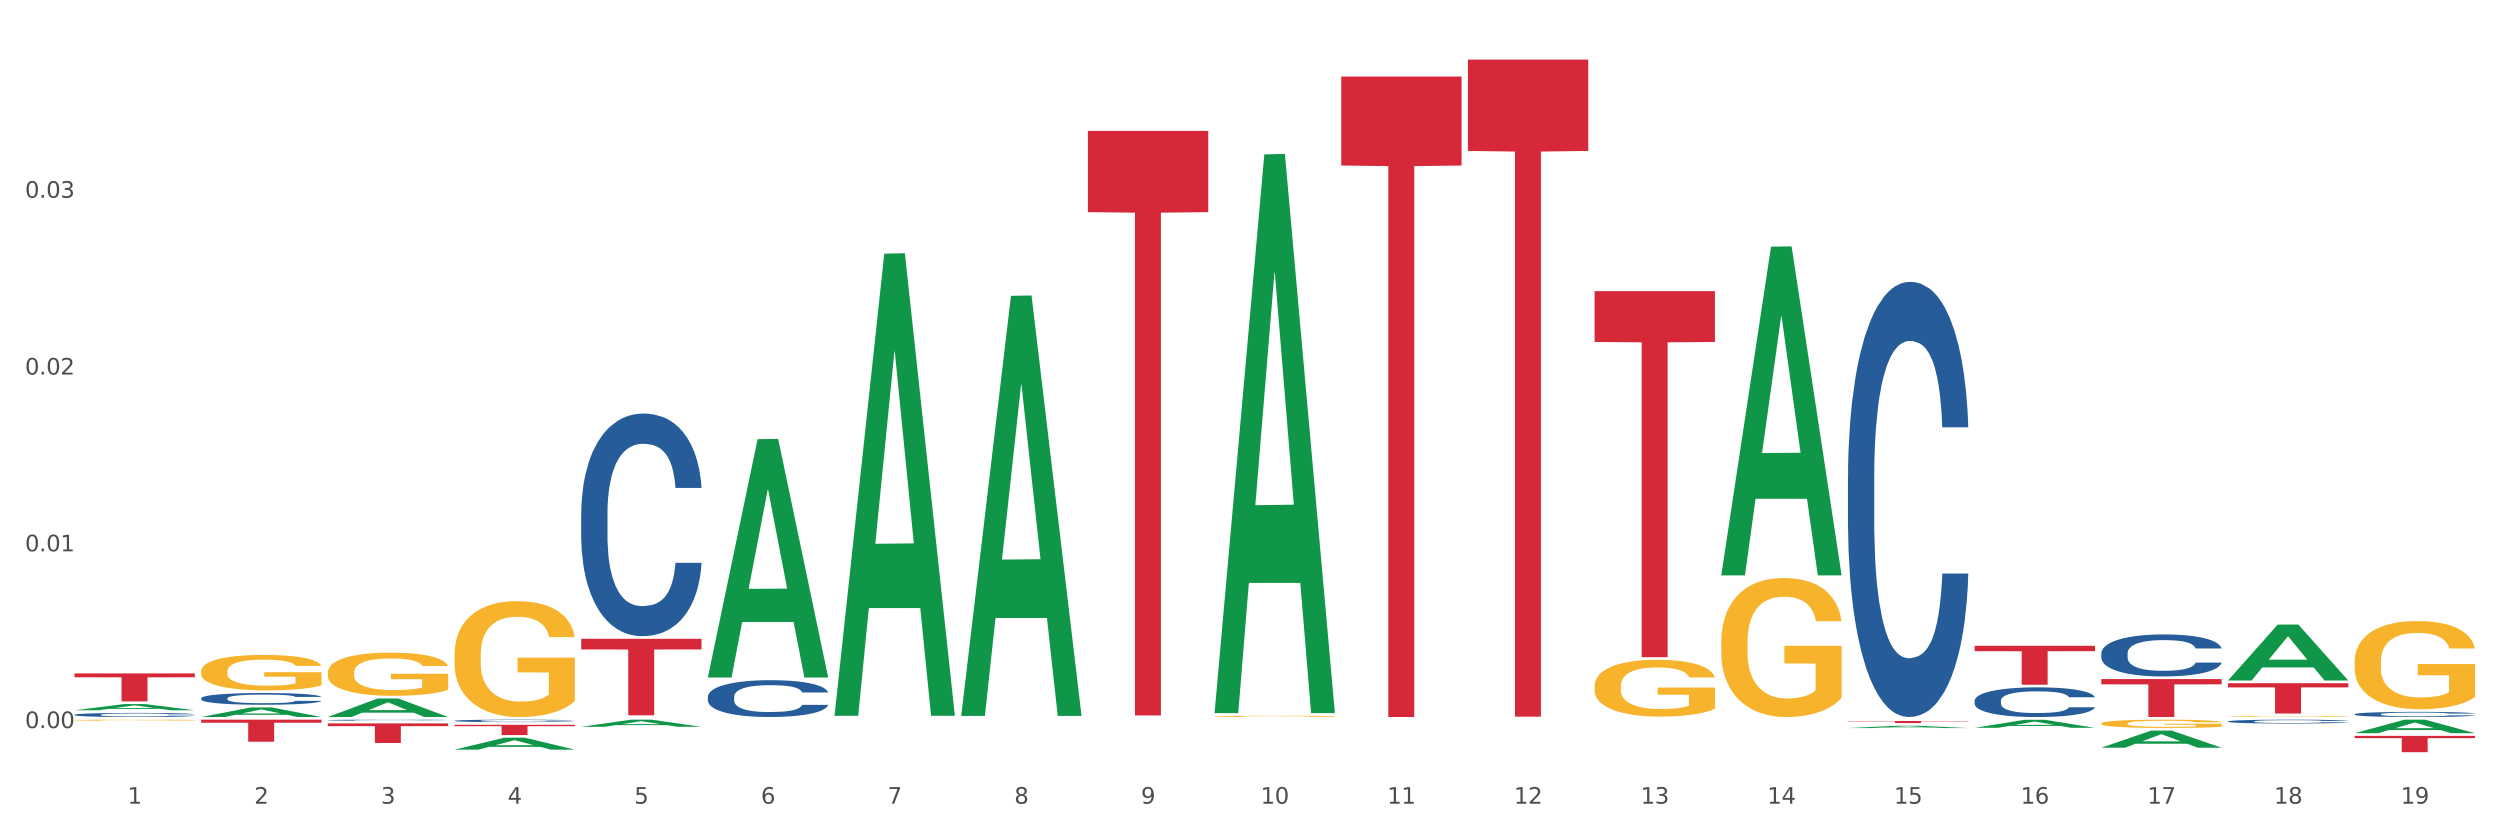 <?xml version="1.0" encoding="utf-8" standalone="no"?>
<!DOCTYPE svg PUBLIC "-//W3C//DTD SVG 1.1//EN"
  "http://www.w3.org/Graphics/SVG/1.1/DTD/svg11.dtd">
<svg xmlns:xlink="http://www.w3.org/1999/xlink" width="1080pt" height="360pt" viewBox="0 0 1080 360" xmlns="http://www.w3.org/2000/svg" version="1.1">
 <rect x="0" y="0" width="1080" height="360" fill="#333333" stroke="none"/>
 <defs>
  <style type="text/css">*{stroke-linejoin: round; stroke-linecap: butt}</style>
 </defs>
 <g id="figure_1">
  <g id="patch_1">
   <path d="M 0 360 
L 1080 360 
L 1080 0 
L 0 0 
z
" style="fill: #ffffff; stroke: #ffffff; stroke-linejoin: miter"/>
  </g>
  <g id="axes_1">
   <g id="matplotlib.axis_1">
    <g id="xtick_1">
     <g id="text_1">
      <!-- 1 -->
      <g style="fill: #4d4d4d" transform="translate(55.115 347.204) scale(0.096 -0.096)">
       <defs>
        <path id="DejaVuSans-31" d="M 794 531 
L 1825 531 
L 1825 4091 
L 703 3866 
L 703 4441 
L 1819 4666 
L 2450 4666 
L 2450 531 
L 3481 531 
L 3481 0 
L 794 0 
L 794 531 
z
" transform="scale(0.016)"/>
       </defs>
       <use xlink:href="#DejaVuSans-31"/>
      </g>
     </g>
    </g>
    <g id="xtick_2">
     <g id="text_2">
      <!-- 2 -->
      <g style="fill: #4d4d4d" transform="translate(109.839 347.204) scale(0.096 -0.096)">
       <defs>
        <path id="DejaVuSans-32" d="M 1228 531 
L 3431 531 
L 3431 0 
L 469 0 
L 469 531 
Q 828 903 1448 1529 
Q 2069 2156 2228 2338 
Q 2531 2678 2651 2914 
Q 2772 3150 2772 3378 
Q 2772 3750 2511 3984 
Q 2250 4219 1831 4219 
Q 1534 4219 1204 4116 
Q 875 4013 500 3803 
L 500 4441 
Q 881 4594 1212 4672 
Q 1544 4750 1819 4750 
Q 2544 4750 2975 4387 
Q 3406 4025 3406 3419 
Q 3406 3131 3298 2873 
Q 3191 2616 2906 2266 
Q 2828 2175 2409 1742 
Q 1991 1309 1228 531 
z
" transform="scale(0.016)"/>
       </defs>
       <use xlink:href="#DejaVuSans-32"/>
      </g>
     </g>
    </g>
    <g id="xtick_3">
     <g id="text_3">
      <!-- 3 -->
      <g style="fill: #4d4d4d" transform="translate(164.564 347.204) scale(0.096 -0.096)">
       <defs>
        <path id="DejaVuSans-33" d="M 2597 2516 
Q 3050 2419 3304 2112 
Q 3559 1806 3559 1356 
Q 3559 666 3084 287 
Q 2609 -91 1734 -91 
Q 1441 -91 1130 -33 
Q 819 25 488 141 
L 488 750 
Q 750 597 1062 519 
Q 1375 441 1716 441 
Q 2309 441 2620 675 
Q 2931 909 2931 1356 
Q 2931 1769 2642 2001 
Q 2353 2234 1838 2234 
L 1294 2234 
L 1294 2753 
L 1863 2753 
Q 2328 2753 2575 2939 
Q 2822 3125 2822 3475 
Q 2822 3834 2567 4026 
Q 2313 4219 1838 4219 
Q 1578 4219 1281 4162 
Q 984 4106 628 3988 
L 628 4550 
Q 988 4650 1302 4700 
Q 1616 4750 1894 4750 
Q 2613 4750 3031 4423 
Q 3450 4097 3450 3541 
Q 3450 3153 3228 2886 
Q 3006 2619 2597 2516 
z
" transform="scale(0.016)"/>
       </defs>
       <use xlink:href="#DejaVuSans-33"/>
      </g>
     </g>
    </g>
    <g id="xtick_4">
     <g id="text_4">
      <!-- 4 -->
      <g style="fill: #4d4d4d" transform="translate(219.288 347.204) scale(0.096 -0.096)">
       <defs>
        <path id="DejaVuSans-34" d="M 2419 4116 
L 825 1625 
L 2419 1625 
L 2419 4116 
z
M 2253 4666 
L 3047 4666 
L 3047 1625 
L 3713 1625 
L 3713 1100 
L 3047 1100 
L 3047 0 
L 2419 0 
L 2419 1100 
L 313 1100 
L 313 1709 
L 2253 4666 
z
" transform="scale(0.016)"/>
       </defs>
       <use xlink:href="#DejaVuSans-34"/>
      </g>
     </g>
    </g>
    <g id="xtick_5">
     <g id="text_5">
      <!-- 5 -->
      <g style="fill: #4d4d4d" transform="translate(274.012 347.204) scale(0.096 -0.096)">
       <defs>
        <path id="DejaVuSans-35" d="M 691 4666 
L 3169 4666 
L 3169 4134 
L 1269 4134 
L 1269 2991 
Q 1406 3038 1543 3061 
Q 1681 3084 1819 3084 
Q 2600 3084 3056 2656 
Q 3513 2228 3513 1497 
Q 3513 744 3044 326 
Q 2575 -91 1722 -91 
Q 1428 -91 1123 -41 
Q 819 9 494 109 
L 494 744 
Q 775 591 1075 516 
Q 1375 441 1709 441 
Q 2250 441 2565 725 
Q 2881 1009 2881 1497 
Q 2881 1984 2565 2268 
Q 2250 2553 1709 2553 
Q 1456 2553 1204 2497 
Q 953 2441 691 2322 
L 691 4666 
z
" transform="scale(0.016)"/>
       </defs>
       <use xlink:href="#DejaVuSans-35"/>
      </g>
     </g>
    </g>
    <g id="xtick_6">
     <g id="text_6">
      <!-- 6 -->
      <g style="fill: #4d4d4d" transform="translate(328.736 347.204) scale(0.096 -0.096)">
       <defs>
        <path id="DejaVuSans-36" d="M 2113 2584 
Q 1688 2584 1439 2293 
Q 1191 2003 1191 1497 
Q 1191 994 1439 701 
Q 1688 409 2113 409 
Q 2538 409 2786 701 
Q 3034 994 3034 1497 
Q 3034 2003 2786 2293 
Q 2538 2584 2113 2584 
z
M 3366 4563 
L 3366 3988 
Q 3128 4100 2886 4159 
Q 2644 4219 2406 4219 
Q 1781 4219 1451 3797 
Q 1122 3375 1075 2522 
Q 1259 2794 1537 2939 
Q 1816 3084 2150 3084 
Q 2853 3084 3261 2657 
Q 3669 2231 3669 1497 
Q 3669 778 3244 343 
Q 2819 -91 2113 -91 
Q 1303 -91 875 529 
Q 447 1150 447 2328 
Q 447 3434 972 4092 
Q 1497 4750 2381 4750 
Q 2619 4750 2861 4703 
Q 3103 4656 3366 4563 
z
" transform="scale(0.016)"/>
       </defs>
       <use xlink:href="#DejaVuSans-36"/>
      </g>
     </g>
    </g>
    <g id="xtick_7">
     <g id="text_7">
      <!-- 7 -->
      <g style="fill: #4d4d4d" transform="translate(383.461 347.204) scale(0.096 -0.096)">
       <defs>
        <path id="DejaVuSans-37" d="M 525 4666 
L 3525 4666 
L 3525 4397 
L 1831 0 
L 1172 0 
L 2766 4134 
L 525 4134 
L 525 4666 
z
" transform="scale(0.016)"/>
       </defs>
       <use xlink:href="#DejaVuSans-37"/>
      </g>
     </g>
    </g>
    <g id="xtick_8">
     <g id="text_8">
      <!-- 8 -->
      <g style="fill: #4d4d4d" transform="translate(438.185 347.204) scale(0.096 -0.096)">
       <defs>
        <path id="DejaVuSans-38" d="M 2034 2216 
Q 1584 2216 1326 1975 
Q 1069 1734 1069 1313 
Q 1069 891 1326 650 
Q 1584 409 2034 409 
Q 2484 409 2743 651 
Q 3003 894 3003 1313 
Q 3003 1734 2745 1975 
Q 2488 2216 2034 2216 
z
M 1403 2484 
Q 997 2584 770 2862 
Q 544 3141 544 3541 
Q 544 4100 942 4425 
Q 1341 4750 2034 4750 
Q 2731 4750 3128 4425 
Q 3525 4100 3525 3541 
Q 3525 3141 3298 2862 
Q 3072 2584 2669 2484 
Q 3125 2378 3379 2068 
Q 3634 1759 3634 1313 
Q 3634 634 3220 271 
Q 2806 -91 2034 -91 
Q 1263 -91 848 271 
Q 434 634 434 1313 
Q 434 1759 690 2068 
Q 947 2378 1403 2484 
z
M 1172 3481 
Q 1172 3119 1398 2916 
Q 1625 2713 2034 2713 
Q 2441 2713 2670 2916 
Q 2900 3119 2900 3481 
Q 2900 3844 2670 4047 
Q 2441 4250 2034 4250 
Q 1625 4250 1398 4047 
Q 1172 3844 1172 3481 
z
" transform="scale(0.016)"/>
       </defs>
       <use xlink:href="#DejaVuSans-38"/>
      </g>
     </g>
    </g>
    <g id="xtick_9">
     <g id="text_9">
      <!-- 9 -->
      <g style="fill: #4d4d4d" transform="translate(492.909 347.204) scale(0.096 -0.096)">
       <defs>
        <path id="DejaVuSans-39" d="M 703 97 
L 703 672 
Q 941 559 1184 500 
Q 1428 441 1663 441 
Q 2288 441 2617 861 
Q 2947 1281 2994 2138 
Q 2813 1869 2534 1725 
Q 2256 1581 1919 1581 
Q 1219 1581 811 2004 
Q 403 2428 403 3163 
Q 403 3881 828 4315 
Q 1253 4750 1959 4750 
Q 2769 4750 3195 4129 
Q 3622 3509 3622 2328 
Q 3622 1225 3098 567 
Q 2575 -91 1691 -91 
Q 1453 -91 1209 -44 
Q 966 3 703 97 
z
M 1959 2075 
Q 2384 2075 2632 2365 
Q 2881 2656 2881 3163 
Q 2881 3666 2632 3958 
Q 2384 4250 1959 4250 
Q 1534 4250 1286 3958 
Q 1038 3666 1038 3163 
Q 1038 2656 1286 2365 
Q 1534 2075 1959 2075 
z
" transform="scale(0.016)"/>
       </defs>
       <use xlink:href="#DejaVuSans-39"/>
      </g>
     </g>
    </g>
    <g id="xtick_10">
     <g id="text_10">
      <!-- 10 -->
      <g style="fill: #4d4d4d" transform="translate(544.58 347.204) scale(0.096 -0.096)">
       <defs>
        <path id="DejaVuSans-30" d="M 2034 4250 
Q 1547 4250 1301 3770 
Q 1056 3291 1056 2328 
Q 1056 1369 1301 889 
Q 1547 409 2034 409 
Q 2525 409 2770 889 
Q 3016 1369 3016 2328 
Q 3016 3291 2770 3770 
Q 2525 4250 2034 4250 
z
M 2034 4750 
Q 2819 4750 3233 4129 
Q 3647 3509 3647 2328 
Q 3647 1150 3233 529 
Q 2819 -91 2034 -91 
Q 1250 -91 836 529 
Q 422 1150 422 2328 
Q 422 3509 836 4129 
Q 1250 4750 2034 4750 
z
" transform="scale(0.016)"/>
       </defs>
       <use xlink:href="#DejaVuSans-31"/>
       <use xlink:href="#DejaVuSans-30" transform="translate(63.623 0)"/>
      </g>
     </g>
    </g>
    <g id="xtick_11">
     <g id="text_11">
      <!-- 11 -->
      <g style="fill: #4d4d4d" transform="translate(599.304 347.204) scale(0.096 -0.096)">
       <use xlink:href="#DejaVuSans-31"/>
       <use xlink:href="#DejaVuSans-31" transform="translate(63.623 0)"/>
      </g>
     </g>
    </g>
    <g id="xtick_12">
     <g id="text_12">
      <!-- 12 -->
      <g style="fill: #4d4d4d" transform="translate(654.028 347.204) scale(0.096 -0.096)">
       <use xlink:href="#DejaVuSans-31"/>
       <use xlink:href="#DejaVuSans-32" transform="translate(63.623 0)"/>
      </g>
     </g>
    </g>
    <g id="xtick_13">
     <g id="text_13">
      <!-- 13 -->
      <g style="fill: #4d4d4d" transform="translate(708.752 347.204) scale(0.096 -0.096)">
       <use xlink:href="#DejaVuSans-31"/>
       <use xlink:href="#DejaVuSans-33" transform="translate(63.623 0)"/>
      </g>
     </g>
    </g>
    <g id="xtick_14">
     <g id="text_14">
      <!-- 14 -->
      <g style="fill: #4d4d4d" transform="translate(763.477 347.204) scale(0.096 -0.096)">
       <use xlink:href="#DejaVuSans-31"/>
       <use xlink:href="#DejaVuSans-34" transform="translate(63.623 0)"/>
      </g>
     </g>
    </g>
    <g id="xtick_15">
     <g id="text_15">
      <!-- 15 -->
      <g style="fill: #4d4d4d" transform="translate(818.201 347.204) scale(0.096 -0.096)">
       <use xlink:href="#DejaVuSans-31"/>
       <use xlink:href="#DejaVuSans-35" transform="translate(63.623 0)"/>
      </g>
     </g>
    </g>
    <g id="xtick_16">
     <g id="text_16">
      <!-- 16 -->
      <g style="fill: #4d4d4d" transform="translate(872.925 347.204) scale(0.096 -0.096)">
       <use xlink:href="#DejaVuSans-31"/>
       <use xlink:href="#DejaVuSans-36" transform="translate(63.623 0)"/>
      </g>
     </g>
    </g>
    <g id="xtick_17">
     <g id="text_17">
      <!-- 17 -->
      <g style="fill: #4d4d4d" transform="translate(927.649 347.204) scale(0.096 -0.096)">
       <use xlink:href="#DejaVuSans-31"/>
       <use xlink:href="#DejaVuSans-37" transform="translate(63.623 0)"/>
      </g>
     </g>
    </g>
    <g id="xtick_18">
     <g id="text_18">
      <!-- 18 -->
      <g style="fill: #4d4d4d" transform="translate(982.374 347.204) scale(0.096 -0.096)">
       <use xlink:href="#DejaVuSans-31"/>
       <use xlink:href="#DejaVuSans-38" transform="translate(63.623 0)"/>
      </g>
     </g>
    </g>
    <g id="xtick_19">
     <g id="text_19">
      <!-- 19 -->
      <g style="fill: #4d4d4d" transform="translate(1037.098 347.204) scale(0.096 -0.096)">
       <use xlink:href="#DejaVuSans-31"/>
       <use xlink:href="#DejaVuSans-39" transform="translate(63.623 0)"/>
      </g>
     </g>
    </g>
    <g id="xtick_20"/>
    <g id="xtick_21"/>
    <g id="xtick_22"/>
    <g id="xtick_23"/>
    <g id="xtick_24"/>
    <g id="xtick_25"/>
    <g id="xtick_26"/>
    <g id="xtick_27"/>
    <g id="xtick_28"/>
    <g id="xtick_29"/>
    <g id="xtick_30"/>
    <g id="xtick_31"/>
    <g id="xtick_32"/>
    <g id="xtick_33"/>
    <g id="xtick_34"/>
    <g id="xtick_35"/>
    <g id="xtick_36"/>
    <g id="xtick_37"/>
   </g>
   <g id="matplotlib.axis_2">
    <g id="ytick_1">
     <g id="text_20">
      <!-- 0.00 -->
      <g style="fill: #4d4d4d" transform="translate(10.8 314.543) scale(0.096 -0.096)">
       <defs>
        <path id="DejaVuSans-2e" d="M 684 794 
L 1344 794 
L 1344 0 
L 684 0 
L 684 794 
z
" transform="scale(0.016)"/>
       </defs>
       <use xlink:href="#DejaVuSans-30"/>
       <use xlink:href="#DejaVuSans-2e" transform="translate(63.623 0)"/>
       <use xlink:href="#DejaVuSans-30" transform="translate(95.41 0)"/>
       <use xlink:href="#DejaVuSans-30" transform="translate(159.033 0)"/>
      </g>
     </g>
    </g>
    <g id="ytick_2">
     <g id="text_21">
      <!-- 0.01 -->
      <g style="fill: #4d4d4d" transform="translate(10.8 238.175) scale(0.096 -0.096)">
       <use xlink:href="#DejaVuSans-30"/>
       <use xlink:href="#DejaVuSans-2e" transform="translate(63.623 0)"/>
       <use xlink:href="#DejaVuSans-30" transform="translate(95.41 0)"/>
       <use xlink:href="#DejaVuSans-31" transform="translate(159.033 0)"/>
      </g>
     </g>
    </g>
    <g id="ytick_3">
     <g id="text_22">
      <!-- 0.02 -->
      <g style="fill: #4d4d4d" transform="translate(10.8 161.808) scale(0.096 -0.096)">
       <use xlink:href="#DejaVuSans-30"/>
       <use xlink:href="#DejaVuSans-2e" transform="translate(63.623 0)"/>
       <use xlink:href="#DejaVuSans-30" transform="translate(95.41 0)"/>
       <use xlink:href="#DejaVuSans-32" transform="translate(159.033 0)"/>
      </g>
     </g>
    </g>
    <g id="ytick_4">
     <g id="text_23">
      <!-- 0.03 -->
      <g style="fill: #4d4d4d" transform="translate(10.8 85.44) scale(0.096 -0.096)">
       <use xlink:href="#DejaVuSans-30"/>
       <use xlink:href="#DejaVuSans-2e" transform="translate(63.623 0)"/>
       <use xlink:href="#DejaVuSans-30" transform="translate(95.41 0)"/>
       <use xlink:href="#DejaVuSans-33" transform="translate(159.033 0)"/>
      </g>
     </g>
    </g>
    <g id="ytick_5"/>
    <g id="ytick_6"/>
    <g id="ytick_7"/>
    <g id="ytick_8"/>
   </g>
   <g id="PolyCollection_1">
    <path d="M 32.175 306.843 
L 32.229 306.84 
L 53.667 304.149 
L 62.564 304.146 
L 84.163 306.848 
L 73.873 306.848 
L 69.21 306.219 
L 47.075 306.219 
L 46.914 306.229 
L 42.412 306.848 
L 32.175 306.848 
L 32.175 306.843 
L 49.862 305.843 
L 66.423 305.841 
L 58.223 304.722 
L 58.115 304.717 
L 58.008 304.725 
L 49.808 305.841 
L 49.862 305.843 
L 32.175 306.843 
z
" clip-path="url(#pc01ea3e6bb)" style="fill: #109648"/>
    <path d="M 415.245 308.946 
L 415.299 308.775 
L 436.737 127.809 
L 445.634 127.639 
L 467.233 309.287 
L 456.943 309.287 
L 452.28 266.987 
L 430.145 266.987 
L 429.984 267.67 
L 425.482 309.287 
L 415.245 309.287 
L 415.245 308.946 
L 432.932 241.744 
L 449.493 241.574 
L 441.293 166.356 
L 441.185 166.015 
L 441.078 166.527 
L 432.878 241.574 
L 432.932 241.744 
L 415.245 308.946 
z
" clip-path="url(#pc01ea3e6bb)" style="fill: #109648"/>
    <path d="M 524.693 307.625 
L 524.747 307.399 
L 546.185 66.703 
L 555.082 66.477 
L 576.682 308.079 
L 566.391 308.079 
L 561.728 251.819 
L 539.593 251.819 
L 539.432 252.726 
L 534.93 308.079 
L 524.693 308.079 
L 524.693 307.625 
L 542.38 218.244 
L 558.941 218.017 
L 550.741 117.973 
L 550.634 117.519 
L 550.527 118.2 
L 542.327 218.017 
L 542.38 218.244 
L 524.693 307.625 
z
" clip-path="url(#pc01ea3e6bb)" style="fill: #109648"/>
    <path d="M 743.591 248.307 
L 743.644 248.174 
L 765.083 106.563 
L 773.979 106.429 
L 795.579 248.574 
L 785.288 248.574 
L 780.625 215.474 
L 758.49 215.474 
L 758.329 216.008 
L 753.827 248.574 
L 743.591 248.574 
L 743.591 248.307 
L 761.277 195.72 
L 777.838 195.587 
L 769.638 136.727 
L 769.531 136.46 
L 769.424 136.86 
L 761.224 195.587 
L 761.277 195.72 
L 743.591 248.307 
z
" clip-path="url(#pc01ea3e6bb)" style="fill: #109648"/>
    <path d="M 853.039 314.414 
L 853.093 314.411 
L 874.531 310.962 
L 883.428 310.959 
L 905.027 314.421 
L 894.737 314.421 
L 890.074 313.615 
L 867.939 313.615 
L 867.778 313.628 
L 863.276 314.421 
L 853.039 314.421 
L 853.039 314.414 
L 870.726 313.134 
L 887.287 313.13 
L 879.087 311.697 
L 878.98 311.69 
L 878.872 311.7 
L 870.672 313.13 
L 870.726 313.134 
L 853.039 314.414 
z
" clip-path="url(#pc01ea3e6bb)" style="fill: #109648"/>
    <path d="M 798.315 314.529 
L 798.368 314.528 
L 819.807 313.516 
L 828.704 313.515 
L 850.303 314.531 
L 840.012 314.531 
L 835.35 314.294 
L 813.215 314.294 
L 813.054 314.298 
L 808.552 314.531 
L 798.315 314.531 
L 798.315 314.529 
L 816.002 314.153 
L 832.563 314.152 
L 824.362 313.731 
L 824.255 313.73 
L 824.148 313.732 
L 815.948 314.152 
L 816.002 314.153 
L 798.315 314.529 
z
" clip-path="url(#pc01ea3e6bb)" style="fill: #109648"/>
    <path d="M 907.763 323.006 
L 907.817 322.999 
L 929.255 315.624 
L 938.152 315.617 
L 959.751 323.019 
L 949.461 323.019 
L 944.798 321.296 
L 922.663 321.296 
L 922.502 321.324 
L 918 323.019 
L 907.763 323.019 
L 907.763 323.006 
L 925.45 320.267 
L 942.011 320.26 
L 933.811 317.195 
L 933.704 317.181 
L 933.597 317.202 
L 925.396 320.26 
L 925.45 320.267 
L 907.763 323.006 
z
" clip-path="url(#pc01ea3e6bb)" style="fill: #109648"/>
    <path d="M 962.488 293.946 
L 962.541 293.923 
L 983.98 269.818 
L 992.877 269.795 
L 1014.476 293.991 
L 1004.185 293.991 
L 999.522 288.357 
L 977.387 288.357 
L 977.227 288.448 
L 972.724 293.991 
L 962.488 293.991 
L 962.488 293.946 
L 980.174 284.994 
L 996.735 284.972 
L 988.535 274.953 
L 988.428 274.907 
L 988.321 274.975 
L 980.121 284.972 
L 980.174 284.994 
L 962.488 293.946 
z
" clip-path="url(#pc01ea3e6bb)" style="fill: #109648"/>
    <path d="M 1017.212 316.735 
L 1017.266 316.73 
L 1038.704 310.901 
L 1047.601 310.896 
L 1069.2 316.746 
L 1058.91 316.746 
L 1054.247 315.384 
L 1032.112 315.384 
L 1031.951 315.406 
L 1027.449 316.746 
L 1017.212 316.746 
L 1017.212 316.735 
L 1034.899 314.571 
L 1051.46 314.565 
L 1043.26 312.143 
L 1043.152 312.132 
L 1043.045 312.148 
L 1034.845 314.565 
L 1034.899 314.571 
L 1017.212 316.735 
z
" clip-path="url(#pc01ea3e6bb)" style="fill: #109648"/>
    <path d="M 743.591 277.459 
L 743.652 277.405 
L 743.652 275.431 
L 743.775 273.731 
L 744.388 269.619 
L 745.309 266.219 
L 745.984 264.41 
L 746.66 262.929 
L 747.457 261.449 
L 748.44 259.913 
L 750.22 257.665 
L 751.324 256.514 
L 752.675 255.308 
L 755.13 253.553 
L 756.91 252.566 
L 758.751 251.744 
L 761.759 250.757 
L 763.723 250.318 
L 765.81 249.989 
L 768.326 249.77 
L 770.229 249.715 
L 774.403 249.879 
L 777.963 250.373 
L 779.681 250.757 
L 781.891 251.415 
L 783.057 251.853 
L 784.96 252.731 
L 786.924 253.882 
L 788.275 254.869 
L 790.3 256.733 
L 791.835 258.597 
L 793.246 260.9 
L 793.983 262.49 
L 794.535 263.971 
L 795.026 265.671 
L 795.517 268.357 
L 784.469 268.357 
L 784.039 266.438 
L 783.364 264.629 
L 782.382 262.874 
L 781.523 261.778 
L 780.05 260.407 
L 778.699 259.53 
L 777.288 258.872 
L 775.569 258.323 
L 774.219 258.049 
L 772.316 257.83 
L 768.572 257.885 
L 766.055 258.323 
L 764.337 258.872 
L 763.232 259.365 
L 762.25 259.913 
L 761.145 260.681 
L 759.856 261.833 
L 758.935 262.874 
L 758.015 264.19 
L 757.278 265.506 
L 756.603 267.042 
L 756.051 268.686 
L 755.621 270.386 
L 755.253 272.47 
L 754.946 275.924 
L 754.946 283.436 
L 755.068 285.136 
L 755.375 287.384 
L 755.744 289.084 
L 756.357 291.113 
L 756.91 292.483 
L 757.953 294.457 
L 759.119 296.102 
L 760.04 297.144 
L 760.961 298.021 
L 762.557 299.228 
L 764.337 300.215 
L 765.871 300.818 
L 767.958 301.366 
L 769.37 301.585 
L 770.597 301.695 
L 773.605 301.695 
L 775.753 301.53 
L 778.147 301.147 
L 779.988 300.653 
L 781.523 300.05 
L 783.241 299.063 
L 784.346 298.131 
L 784.346 286.671 
L 770.843 286.616 
L 770.843 278.995 
L 795.579 278.995 
L 795.579 301.366 
L 794.535 302.517 
L 793.369 303.559 
L 792.141 304.491 
L 790.3 305.643 
L 788.09 306.739 
L 786.126 307.507 
L 784.039 308.165 
L 781.584 308.768 
L 778.392 309.317 
L 776.428 309.536 
L 773.973 309.7 
L 771.088 309.755 
L 768.572 309.646 
L 766.117 309.371 
L 763.539 308.878 
L 761.022 308.165 
L 759.119 307.452 
L 757.217 306.575 
L 755.191 305.424 
L 753.595 304.327 
L 752.368 303.34 
L 751.017 302.079 
L 749.544 300.434 
L 748.44 298.953 
L 747.457 297.418 
L 746.414 295.444 
L 745.677 293.744 
L 744.941 291.606 
L 744.511 290.016 
L 744.02 287.548 
L 743.652 284.094 
L 743.591 277.459 
z
" clip-path="url(#pc01ea3e6bb)" style="fill: #f7b32b"/>
    <path d="M 32.175 311.111 
L 32.236 311.111 
L 32.236 311.095 
L 32.359 311.082 
L 32.973 311.05 
L 33.894 311.024 
L 34.569 311.01 
L 35.244 310.998 
L 36.042 310.987 
L 37.024 310.975 
L 38.804 310.957 
L 39.909 310.948 
L 41.259 310.939 
L 43.714 310.926 
L 45.494 310.918 
L 47.336 310.911 
L 50.343 310.904 
L 52.307 310.9 
L 54.394 310.898 
L 56.911 310.896 
L 58.814 310.896 
L 62.987 310.897 
L 66.547 310.901 
L 68.266 310.904 
L 70.476 310.909 
L 71.642 310.912 
L 73.544 310.919 
L 75.509 310.928 
L 76.859 310.936 
L 78.884 310.95 
L 80.419 310.965 
L 81.831 310.983 
L 82.567 310.995 
L 83.12 311.006 
L 83.611 311.02 
L 84.102 311.04 
L 73.053 311.04 
L 72.624 311.025 
L 71.949 311.011 
L 70.967 310.998 
L 70.107 310.989 
L 68.634 310.979 
L 67.284 310.972 
L 65.872 310.967 
L 64.153 310.963 
L 62.803 310.96 
L 60.9 310.959 
L 57.156 310.959 
L 54.64 310.963 
L 52.921 310.967 
L 51.816 310.971 
L 50.834 310.975 
L 49.729 310.981 
L 48.44 310.99 
L 47.52 310.998 
L 46.599 311.008 
L 45.863 311.018 
L 45.187 311.03 
L 44.635 311.043 
L 44.205 311.056 
L 43.837 311.072 
L 43.53 311.099 
L 43.53 311.157 
L 43.653 311.171 
L 43.96 311.188 
L 44.328 311.201 
L 44.942 311.217 
L 45.494 311.228 
L 46.538 311.243 
L 47.704 311.256 
L 48.625 311.264 
L 49.545 311.271 
L 51.141 311.28 
L 52.921 311.288 
L 54.456 311.292 
L 56.542 311.296 
L 57.954 311.298 
L 59.182 311.299 
L 62.189 311.299 
L 64.338 311.298 
L 66.731 311.295 
L 68.573 311.291 
L 70.107 311.286 
L 71.826 311.279 
L 72.931 311.271 
L 72.931 311.182 
L 59.427 311.182 
L 59.427 311.123 
L 84.163 311.123 
L 84.163 311.296 
L 83.12 311.305 
L 81.953 311.314 
L 80.726 311.321 
L 78.884 311.33 
L 76.675 311.338 
L 74.711 311.344 
L 72.624 311.349 
L 70.169 311.354 
L 66.977 311.358 
L 65.013 311.36 
L 62.558 311.361 
L 59.673 311.362 
L 57.156 311.361 
L 54.701 311.359 
L 52.123 311.355 
L 49.607 311.349 
L 47.704 311.344 
L 45.801 311.337 
L 43.776 311.328 
L 42.18 311.319 
L 40.952 311.312 
L 39.602 311.302 
L 38.129 311.289 
L 37.024 311.278 
L 36.042 311.266 
L 34.998 311.251 
L 34.262 311.237 
L 33.525 311.221 
L 33.096 311.208 
L 32.605 311.189 
L 32.236 311.162 
L 32.175 311.111 
z
" clip-path="url(#pc01ea3e6bb)" style="fill: #f7b32b"/>
    <path d="M 86.899 290.004 
L 86.961 289.99 
L 86.961 289.486 
L 87.083 289.053 
L 87.697 288.003 
L 88.618 287.136 
L 89.293 286.675 
L 89.968 286.297 
L 90.766 285.919 
L 91.748 285.527 
L 93.528 284.954 
L 94.633 284.66 
L 95.983 284.352 
L 98.439 283.905 
L 100.219 283.653 
L 102.06 283.443 
L 105.067 283.191 
L 107.032 283.079 
L 109.118 282.995 
L 111.635 282.939 
L 113.538 282.925 
L 117.712 282.967 
L 121.272 283.093 
L 122.99 283.191 
L 125.2 283.359 
L 126.366 283.471 
L 128.269 283.695 
L 130.233 283.989 
L 131.583 284.24 
L 133.609 284.716 
L 135.143 285.192 
L 136.555 285.779 
L 137.291 286.185 
L 137.844 286.563 
L 138.335 286.996 
L 138.826 287.682 
L 127.778 287.682 
L 127.348 287.192 
L 126.673 286.73 
L 125.691 286.283 
L 124.832 286.003 
L 123.358 285.653 
L 122.008 285.43 
L 120.596 285.262 
L 118.878 285.122 
L 117.527 285.052 
L 115.625 284.996 
L 111.881 285.01 
L 109.364 285.122 
L 107.645 285.262 
L 106.541 285.388 
L 105.559 285.527 
L 104.454 285.723 
L 103.165 286.017 
L 102.244 286.283 
L 101.323 286.619 
L 100.587 286.954 
L 99.912 287.346 
L 99.359 287.766 
L 98.93 288.199 
L 98.561 288.731 
L 98.254 289.612 
L 98.254 291.529 
L 98.377 291.962 
L 98.684 292.536 
L 99.052 292.969 
L 99.666 293.487 
L 100.219 293.837 
L 101.262 294.34 
L 102.428 294.76 
L 103.349 295.026 
L 104.27 295.25 
L 105.865 295.557 
L 107.645 295.809 
L 109.18 295.963 
L 111.267 296.103 
L 112.678 296.159 
L 113.906 296.187 
L 116.914 296.187 
L 119.062 296.145 
L 121.456 296.047 
L 123.297 295.921 
L 124.832 295.767 
L 126.55 295.515 
L 127.655 295.278 
L 127.655 292.354 
L 114.152 292.34 
L 114.152 290.396 
L 138.887 290.396 
L 138.887 296.103 
L 137.844 296.397 
L 136.678 296.663 
L 135.45 296.9 
L 133.609 297.194 
L 131.399 297.474 
L 129.435 297.67 
L 127.348 297.838 
L 124.893 297.991 
L 121.701 298.131 
L 119.737 298.187 
L 117.282 298.229 
L 114.397 298.243 
L 111.881 298.215 
L 109.425 298.145 
L 106.847 298.019 
L 104.331 297.838 
L 102.428 297.656 
L 100.525 297.432 
L 98.5 297.138 
L 96.904 296.858 
L 95.676 296.607 
L 94.326 296.285 
L 92.853 295.865 
L 91.748 295.487 
L 90.766 295.096 
L 89.723 294.592 
L 88.986 294.159 
L 88.25 293.613 
L 87.82 293.207 
L 87.329 292.578 
L 86.961 291.697 
L 86.899 290.004 
z
" clip-path="url(#pc01ea3e6bb)" style="fill: #f7b32b"/>
    <path d="M 907.763 312.55 
L 907.825 312.547 
L 907.825 312.429 
L 907.948 312.328 
L 908.561 312.083 
L 909.482 311.88 
L 910.157 311.772 
L 910.832 311.684 
L 911.63 311.596 
L 912.612 311.504 
L 914.392 311.37 
L 915.497 311.301 
L 916.847 311.229 
L 919.303 311.125 
L 921.083 311.066 
L 922.924 311.017 
L 925.932 310.958 
L 927.896 310.932 
L 929.983 310.912 
L 932.499 310.899 
L 934.402 310.896 
L 938.576 310.906 
L 942.136 310.935 
L 943.854 310.958 
L 946.064 310.997 
L 947.23 311.023 
L 949.133 311.076 
L 951.097 311.144 
L 952.447 311.203 
L 954.473 311.314 
L 956.007 311.426 
L 957.419 311.563 
L 958.156 311.658 
L 958.708 311.746 
L 959.199 311.847 
L 959.69 312.008 
L 948.642 312.008 
L 948.212 311.893 
L 947.537 311.785 
L 946.555 311.681 
L 945.696 311.615 
L 944.223 311.533 
L 942.872 311.481 
L 941.46 311.442 
L 939.742 311.409 
L 938.392 311.393 
L 936.489 311.38 
L 932.745 311.383 
L 930.228 311.409 
L 928.51 311.442 
L 927.405 311.471 
L 926.423 311.504 
L 925.318 311.55 
L 924.029 311.618 
L 923.108 311.681 
L 922.187 311.759 
L 921.451 311.838 
L 920.776 311.929 
L 920.223 312.027 
L 919.794 312.129 
L 919.425 312.253 
L 919.119 312.459 
L 919.119 312.907 
L 919.241 313.008 
L 919.548 313.142 
L 919.916 313.244 
L 920.53 313.365 
L 921.083 313.447 
L 922.126 313.564 
L 923.292 313.662 
L 924.213 313.724 
L 925.134 313.777 
L 926.73 313.849 
L 928.51 313.908 
L 930.044 313.944 
L 932.131 313.976 
L 933.543 313.989 
L 934.77 313.996 
L 937.778 313.996 
L 939.926 313.986 
L 942.32 313.963 
L 944.161 313.934 
L 945.696 313.898 
L 947.414 313.839 
L 948.519 313.783 
L 948.519 313.1 
L 935.016 313.097 
L 935.016 312.642 
L 959.751 312.642 
L 959.751 313.976 
L 958.708 314.045 
L 957.542 314.107 
L 956.314 314.163 
L 954.473 314.231 
L 952.263 314.297 
L 950.299 314.343 
L 948.212 314.382 
L 945.757 314.418 
L 942.565 314.45 
L 940.601 314.464 
L 938.146 314.473 
L 935.261 314.477 
L 932.745 314.47 
L 930.29 314.454 
L 927.712 314.424 
L 925.195 314.382 
L 923.292 314.339 
L 921.39 314.287 
L 919.364 314.218 
L 917.768 314.153 
L 916.541 314.094 
L 915.19 314.019 
L 913.717 313.921 
L 912.612 313.832 
L 911.63 313.741 
L 910.587 313.623 
L 909.85 313.522 
L 909.114 313.394 
L 908.684 313.299 
L 908.193 313.152 
L 907.825 312.946 
L 907.763 312.55 
z
" clip-path="url(#pc01ea3e6bb)" style="fill: #f7b32b"/>
    <path d="M 141.624 309.74 
L 141.677 309.733 
L 163.116 301.737 
L 172.012 301.729 
L 193.612 309.755 
L 183.321 309.755 
L 178.658 307.886 
L 156.523 307.886 
L 156.362 307.916 
L 151.86 309.755 
L 141.624 309.755 
L 141.624 309.74 
L 159.31 306.771 
L 175.871 306.763 
L 167.671 303.44 
L 167.564 303.425 
L 167.457 303.448 
L 159.257 306.763 
L 159.31 306.771 
L 141.624 309.74 
z
" clip-path="url(#pc01ea3e6bb)" style="fill: #109648"/>
    <path d="M 86.899 309.747 
L 86.953 309.743 
L 108.391 305.605 
L 117.288 305.601 
L 138.887 309.755 
L 128.597 309.755 
L 123.934 308.788 
L 101.799 308.788 
L 101.638 308.803 
L 97.136 309.755 
L 86.899 309.755 
L 86.899 309.747 
L 104.586 308.21 
L 121.147 308.207 
L 112.947 306.486 
L 112.84 306.478 
L 112.733 306.49 
L 104.532 308.207 
L 104.586 308.21 
L 86.899 309.747 
z
" clip-path="url(#pc01ea3e6bb)" style="fill: #109648"/>
    <path d="M 962.488 309.565 
L 962.549 309.564 
L 962.549 309.553 
L 962.672 309.543 
L 963.286 309.518 
L 964.206 309.498 
L 964.881 309.488 
L 965.557 309.479 
L 966.355 309.47 
L 967.337 309.461 
L 969.117 309.448 
L 970.221 309.441 
L 971.572 309.434 
L 974.027 309.423 
L 975.807 309.418 
L 977.648 309.413 
L 980.656 309.407 
L 982.62 309.404 
L 984.707 309.402 
L 987.223 309.401 
L 989.126 309.401 
L 993.3 309.402 
L 996.86 309.405 
L 998.579 309.407 
L 1000.788 309.411 
L 1001.954 309.413 
L 1003.857 309.419 
L 1005.821 309.425 
L 1007.172 309.431 
L 1009.197 309.442 
L 1010.732 309.453 
L 1012.143 309.467 
L 1012.88 309.476 
L 1013.432 309.485 
L 1013.923 309.495 
L 1014.414 309.511 
L 1003.366 309.511 
L 1002.936 309.5 
L 1002.261 309.489 
L 1001.279 309.478 
L 1000.42 309.472 
L 998.947 309.464 
L 997.596 309.459 
L 996.185 309.455 
L 994.466 309.452 
L 993.116 309.45 
L 991.213 309.449 
L 987.469 309.449 
L 984.952 309.452 
L 983.234 309.455 
L 982.129 309.458 
L 981.147 309.461 
L 980.042 309.466 
L 978.753 309.472 
L 977.832 309.478 
L 976.912 309.486 
L 976.175 309.494 
L 975.5 309.503 
L 974.948 309.513 
L 974.518 309.523 
L 974.15 309.535 
L 973.843 309.556 
L 973.843 309.6 
L 973.966 309.61 
L 974.272 309.623 
L 974.641 309.633 
L 975.255 309.645 
L 975.807 309.653 
L 976.85 309.665 
L 978.017 309.675 
L 978.937 309.681 
L 979.858 309.686 
L 981.454 309.693 
L 983.234 309.699 
L 984.768 309.702 
L 986.855 309.706 
L 988.267 309.707 
L 989.494 309.708 
L 992.502 309.708 
L 994.65 309.707 
L 997.044 309.704 
L 998.885 309.701 
L 1000.42 309.698 
L 1002.139 309.692 
L 1003.243 309.687 
L 1003.243 309.619 
L 989.74 309.619 
L 989.74 309.574 
L 1014.476 309.574 
L 1014.476 309.706 
L 1013.432 309.712 
L 1012.266 309.719 
L 1011.038 309.724 
L 1009.197 309.731 
L 1006.987 309.737 
L 1005.023 309.742 
L 1002.936 309.746 
L 1000.481 309.749 
L 997.29 309.753 
L 995.325 309.754 
L 992.87 309.755 
L 989.985 309.755 
L 987.469 309.755 
L 985.014 309.753 
L 982.436 309.75 
L 979.919 309.746 
L 978.017 309.742 
L 976.114 309.736 
L 974.088 309.73 
L 972.492 309.723 
L 971.265 309.717 
L 969.915 309.71 
L 968.441 309.7 
L 967.337 309.691 
L 966.355 309.682 
L 965.311 309.671 
L 964.575 309.661 
L 963.838 309.648 
L 963.408 309.639 
L 962.917 309.624 
L 962.549 309.604 
L 962.488 309.565 
z
" clip-path="url(#pc01ea3e6bb)" style="fill: #f7b32b"/>
    <path d="M 141.624 290.565 
L 141.685 290.548 
L 141.685 289.935 
L 141.808 289.408 
L 142.421 288.131 
L 143.342 287.076 
L 144.017 286.515 
L 144.693 286.055 
L 145.49 285.596 
L 146.472 285.119 
L 148.252 284.421 
L 149.357 284.064 
L 150.708 283.69 
L 153.163 283.145 
L 154.943 282.839 
L 156.784 282.583 
L 159.792 282.277 
L 161.756 282.141 
L 163.843 282.039 
L 166.359 281.971 
L 168.262 281.954 
L 172.436 282.005 
L 175.996 282.158 
L 177.714 282.277 
L 179.924 282.481 
L 181.09 282.618 
L 182.993 282.89 
L 184.957 283.247 
L 186.308 283.554 
L 188.333 284.132 
L 189.867 284.711 
L 191.279 285.426 
L 192.016 285.919 
L 192.568 286.379 
L 193.059 286.906 
L 193.55 287.74 
L 182.502 287.74 
L 182.072 287.144 
L 181.397 286.583 
L 180.415 286.038 
L 179.556 285.698 
L 178.083 285.272 
L 176.732 285 
L 175.321 284.796 
L 173.602 284.626 
L 172.252 284.541 
L 170.349 284.473 
L 166.605 284.49 
L 164.088 284.626 
L 162.37 284.796 
L 161.265 284.949 
L 160.283 285.119 
L 159.178 285.357 
L 157.889 285.715 
L 156.968 286.038 
L 156.048 286.447 
L 155.311 286.855 
L 154.636 287.332 
L 154.083 287.842 
L 153.654 288.37 
L 153.286 289.016 
L 152.979 290.089 
L 152.979 292.42 
L 153.101 292.948 
L 153.408 293.645 
L 153.777 294.173 
L 154.39 294.803 
L 154.943 295.228 
L 155.986 295.841 
L 157.152 296.351 
L 158.073 296.675 
L 158.994 296.947 
L 160.59 297.321 
L 162.37 297.628 
L 163.904 297.815 
L 165.991 297.985 
L 167.403 298.053 
L 168.63 298.087 
L 171.638 298.087 
L 173.786 298.036 
L 176.18 297.917 
L 178.021 297.764 
L 179.556 297.577 
L 181.274 297.27 
L 182.379 296.981 
L 182.379 293.424 
L 168.876 293.407 
L 168.876 291.042 
L 193.612 291.042 
L 193.612 297.985 
L 192.568 298.342 
L 191.402 298.666 
L 190.174 298.955 
L 188.333 299.312 
L 186.123 299.653 
L 184.159 299.891 
L 182.072 300.095 
L 179.617 300.282 
L 176.425 300.453 
L 174.461 300.521 
L 172.006 300.572 
L 169.121 300.589 
L 166.605 300.555 
L 164.15 300.47 
L 161.572 300.317 
L 159.055 300.095 
L 157.152 299.874 
L 155.25 299.602 
L 153.224 299.244 
L 151.628 298.904 
L 150.401 298.598 
L 149.05 298.206 
L 147.577 297.696 
L 146.472 297.236 
L 145.49 296.76 
L 144.447 296.147 
L 143.71 295.619 
L 142.974 294.956 
L 142.544 294.462 
L 142.053 293.696 
L 141.685 292.624 
L 141.624 290.565 
z
" clip-path="url(#pc01ea3e6bb)" style="fill: #f7b32b"/>
    <path d="M 196.348 282.836 
L 196.409 282.79 
L 196.409 281.145 
L 196.532 279.728 
L 197.146 276.3 
L 198.066 273.467 
L 198.742 271.958 
L 199.417 270.724 
L 200.215 269.49 
L 201.197 268.211 
L 202.977 266.337 
L 204.082 265.377 
L 205.432 264.372 
L 207.887 262.909 
L 209.667 262.086 
L 211.508 261.401 
L 214.516 260.578 
L 216.48 260.213 
L 218.567 259.938 
L 221.084 259.756 
L 222.986 259.71 
L 227.16 259.847 
L 230.72 260.258 
L 232.439 260.578 
L 234.648 261.127 
L 235.815 261.492 
L 237.717 262.224 
L 239.681 263.183 
L 241.032 264.006 
L 243.057 265.56 
L 244.592 267.114 
L 246.003 269.033 
L 246.74 270.359 
L 247.292 271.593 
L 247.783 273.01 
L 248.275 275.249 
L 237.226 275.249 
L 236.797 273.649 
L 236.121 272.141 
L 235.139 270.679 
L 234.28 269.765 
L 232.807 268.622 
L 231.457 267.891 
L 230.045 267.342 
L 228.326 266.885 
L 226.976 266.657 
L 225.073 266.474 
L 221.329 266.52 
L 218.813 266.885 
L 217.094 267.342 
L 215.989 267.754 
L 215.007 268.211 
L 213.902 268.851 
L 212.613 269.81 
L 211.693 270.679 
L 210.772 271.776 
L 210.035 272.873 
L 209.36 274.152 
L 208.808 275.523 
L 208.378 276.94 
L 208.01 278.677 
L 207.703 281.556 
L 207.703 287.818 
L 207.826 289.234 
L 208.133 291.108 
L 208.501 292.525 
L 209.115 294.216 
L 209.667 295.359 
L 210.711 297.004 
L 211.877 298.375 
L 212.797 299.243 
L 213.718 299.975 
L 215.314 300.98 
L 217.094 301.803 
L 218.628 302.306 
L 220.715 302.763 
L 222.127 302.945 
L 223.355 303.037 
L 226.362 303.037 
L 228.51 302.9 
L 230.904 302.58 
L 232.746 302.168 
L 234.28 301.666 
L 235.999 300.843 
L 237.104 300.066 
L 237.104 290.514 
L 223.6 290.468 
L 223.6 284.116 
L 248.336 284.116 
L 248.336 302.763 
L 247.292 303.722 
L 246.126 304.591 
L 244.899 305.368 
L 243.057 306.327 
L 240.848 307.242 
L 238.884 307.881 
L 236.797 308.43 
L 234.341 308.933 
L 231.15 309.39 
L 229.186 309.572 
L 226.73 309.709 
L 223.846 309.755 
L 221.329 309.664 
L 218.874 309.435 
L 216.296 309.024 
L 213.779 308.43 
L 211.877 307.836 
L 209.974 307.104 
L 207.948 306.145 
L 206.353 305.231 
L 205.125 304.408 
L 203.775 303.357 
L 202.302 301.986 
L 201.197 300.752 
L 200.215 299.472 
L 199.171 297.827 
L 198.435 296.41 
L 197.698 294.627 
L 197.269 293.302 
L 196.777 291.245 
L 196.409 288.366 
L 196.348 282.836 
z
" clip-path="url(#pc01ea3e6bb)" style="fill: #f7b32b"/>
    <path d="M 360.521 308.844 
L 360.574 308.657 
L 382.013 109.582 
L 390.91 109.394 
L 412.509 309.22 
L 402.218 309.22 
L 397.555 262.688 
L 375.42 262.688 
L 375.26 263.438 
L 370.757 309.22 
L 360.521 309.22 
L 360.521 308.844 
L 378.207 234.918 
L 394.768 234.731 
L 386.568 151.986 
L 386.461 151.611 
L 386.354 152.174 
L 378.154 234.731 
L 378.207 234.918 
L 360.521 308.844 
z
" clip-path="url(#pc01ea3e6bb)" style="fill: #109648"/>
    <path d="M 305.796 292.51 
L 305.85 292.414 
L 327.288 189.717 
L 336.185 189.62 
L 357.784 292.704 
L 347.494 292.704 
L 342.831 268.699 
L 320.696 268.699 
L 320.535 269.087 
L 316.033 292.704 
L 305.796 292.704 
L 305.796 292.51 
L 323.483 254.374 
L 340.044 254.277 
L 331.844 211.592 
L 331.737 211.398 
L 331.63 211.689 
L 323.429 254.277 
L 323.483 254.374 
L 305.796 292.51 
z
" clip-path="url(#pc01ea3e6bb)" style="fill: #109648"/>
    <path d="M 251.072 313.977 
L 251.126 313.974 
L 272.564 310.899 
L 281.461 310.896 
L 303.06 313.983 
L 292.77 313.983 
L 288.107 313.264 
L 265.972 313.264 
L 265.811 313.275 
L 261.309 313.983 
L 251.072 313.983 
L 251.072 313.977 
L 268.759 312.835 
L 285.32 312.832 
L 277.12 311.554 
L 277.013 311.548 
L 276.905 311.557 
L 268.705 312.832 
L 268.759 312.835 
L 251.072 313.977 
z
" clip-path="url(#pc01ea3e6bb)" style="fill: #109648"/>
    <path d="M 196.348 323.847 
L 196.401 323.842 
L 217.84 318.686 
L 226.737 318.681 
L 248.336 323.857 
L 238.045 323.857 
L 233.383 322.651 
L 211.247 322.651 
L 211.087 322.671 
L 206.585 323.857 
L 196.348 323.857 
L 196.348 323.847 
L 214.034 321.932 
L 230.596 321.927 
L 222.395 319.784 
L 222.288 319.775 
L 222.181 319.789 
L 213.981 321.927 
L 214.034 321.932 
L 196.348 323.847 
z
" clip-path="url(#pc01ea3e6bb)" style="fill: #109648"/>
    <path d="M 688.866 296.38 
L 688.928 296.357 
L 688.928 295.55 
L 689.05 294.856 
L 689.664 293.175 
L 690.585 291.785 
L 691.26 291.046 
L 691.935 290.441 
L 692.733 289.836 
L 693.715 289.208 
L 695.495 288.289 
L 696.6 287.819 
L 697.95 287.326 
L 700.406 286.609 
L 702.186 286.205 
L 704.027 285.869 
L 707.034 285.466 
L 708.999 285.286 
L 711.086 285.152 
L 713.602 285.062 
L 715.505 285.04 
L 719.679 285.107 
L 723.239 285.309 
L 724.957 285.466 
L 727.167 285.735 
L 728.333 285.914 
L 730.236 286.272 
L 732.2 286.743 
L 733.55 287.146 
L 735.576 287.908 
L 737.11 288.67 
L 738.522 289.612 
L 739.258 290.262 
L 739.811 290.867 
L 740.302 291.561 
L 740.793 292.659 
L 729.745 292.659 
L 729.315 291.875 
L 728.64 291.136 
L 727.658 290.418 
L 726.799 289.97 
L 725.325 289.41 
L 723.975 289.051 
L 722.563 288.782 
L 720.845 288.558 
L 719.494 288.446 
L 717.592 288.357 
L 713.848 288.379 
L 711.331 288.558 
L 709.612 288.782 
L 708.508 288.984 
L 707.526 289.208 
L 706.421 289.522 
L 705.132 289.993 
L 704.211 290.418 
L 703.29 290.956 
L 702.554 291.494 
L 701.879 292.122 
L 701.326 292.794 
L 700.897 293.489 
L 700.528 294.34 
L 700.221 295.752 
L 700.221 298.822 
L 700.344 299.517 
L 700.651 300.436 
L 701.019 301.131 
L 701.633 301.96 
L 702.186 302.52 
L 703.229 303.327 
L 704.395 303.999 
L 705.316 304.425 
L 706.237 304.784 
L 707.832 305.277 
L 709.612 305.68 
L 711.147 305.927 
L 713.234 306.151 
L 714.645 306.24 
L 715.873 306.285 
L 718.881 306.285 
L 721.029 306.218 
L 723.423 306.061 
L 725.264 305.859 
L 726.799 305.613 
L 728.517 305.209 
L 729.622 304.828 
L 729.622 300.145 
L 716.119 300.122 
L 716.119 297.007 
L 740.854 297.007 
L 740.854 306.151 
L 739.811 306.621 
L 738.645 307.047 
L 737.417 307.428 
L 735.576 307.899 
L 733.366 308.347 
L 731.402 308.661 
L 729.315 308.93 
L 726.86 309.176 
L 723.668 309.4 
L 721.704 309.49 
L 719.249 309.557 
L 716.364 309.579 
L 713.848 309.535 
L 711.392 309.423 
L 708.814 309.221 
L 706.298 308.93 
L 704.395 308.638 
L 702.492 308.28 
L 700.467 307.809 
L 698.871 307.361 
L 697.643 306.957 
L 696.293 306.442 
L 694.82 305.77 
L 693.715 305.165 
L 692.733 304.537 
L 691.69 303.73 
L 690.953 303.036 
L 690.217 302.162 
L 689.787 301.512 
L 689.296 300.503 
L 688.928 299.091 
L 688.866 296.38 
z
" clip-path="url(#pc01ea3e6bb)" style="fill: #f7b32b"/>
    <path d="M 524.693 309.467 
L 524.755 309.467 
L 524.755 309.449 
L 524.878 309.434 
L 525.491 309.397 
L 526.412 309.367 
L 527.087 309.351 
L 527.762 309.337 
L 528.56 309.324 
L 529.542 309.311 
L 531.322 309.291 
L 532.427 309.28 
L 533.778 309.27 
L 536.233 309.254 
L 538.013 309.245 
L 539.854 309.238 
L 542.862 309.229 
L 544.826 309.225 
L 546.913 309.222 
L 549.429 309.22 
L 551.332 309.22 
L 555.506 309.221 
L 559.066 309.225 
L 560.784 309.229 
L 562.994 309.235 
L 564.16 309.239 
L 566.063 309.247 
L 568.027 309.257 
L 569.377 309.266 
L 571.403 309.282 
L 572.937 309.299 
L 574.349 309.319 
L 575.086 309.334 
L 575.638 309.347 
L 576.129 309.362 
L 576.62 309.386 
L 565.572 309.386 
L 565.142 309.369 
L 564.467 309.353 
L 563.485 309.337 
L 562.626 309.327 
L 561.153 309.315 
L 559.802 309.307 
L 558.391 309.301 
L 556.672 309.296 
L 555.322 309.294 
L 553.419 309.292 
L 549.675 309.293 
L 547.158 309.296 
L 545.44 309.301 
L 544.335 309.306 
L 543.353 309.311 
L 542.248 309.317 
L 540.959 309.328 
L 540.038 309.337 
L 539.118 309.349 
L 538.381 309.36 
L 537.706 309.374 
L 537.153 309.389 
L 536.724 309.404 
L 536.355 309.423 
L 536.049 309.453 
L 536.049 309.52 
L 536.171 309.536 
L 536.478 309.556 
L 536.847 309.571 
L 537.46 309.589 
L 538.013 309.601 
L 539.056 309.619 
L 540.222 309.633 
L 541.143 309.643 
L 542.064 309.651 
L 543.66 309.661 
L 545.44 309.67 
L 546.974 309.675 
L 549.061 309.68 
L 550.473 309.682 
L 551.7 309.683 
L 554.708 309.683 
L 556.856 309.682 
L 559.25 309.678 
L 561.091 309.674 
L 562.626 309.669 
L 564.344 309.66 
L 565.449 309.652 
L 565.449 309.549 
L 551.946 309.549 
L 551.946 309.481 
L 576.682 309.481 
L 576.682 309.68 
L 575.638 309.691 
L 574.472 309.7 
L 573.244 309.708 
L 571.403 309.719 
L 569.193 309.728 
L 567.229 309.735 
L 565.142 309.741 
L 562.687 309.746 
L 559.495 309.751 
L 557.531 309.753 
L 555.076 309.755 
L 552.191 309.755 
L 549.675 309.754 
L 547.22 309.752 
L 544.642 309.747 
L 542.125 309.741 
L 540.222 309.735 
L 538.32 309.727 
L 536.294 309.717 
L 534.698 309.707 
L 533.471 309.698 
L 532.12 309.687 
L 530.647 309.672 
L 529.542 309.659 
L 528.56 309.645 
L 527.517 309.628 
L 526.78 309.612 
L 526.044 309.593 
L 525.614 309.579 
L 525.123 309.557 
L 524.755 309.526 
L 524.693 309.467 
z
" clip-path="url(#pc01ea3e6bb)" style="fill: #f7b32b"/>
    <path d="M 1017.212 285.903 
L 1017.273 285.868 
L 1017.273 284.616 
L 1017.396 283.537 
L 1018.01 280.928 
L 1018.931 278.772 
L 1019.606 277.624 
L 1020.281 276.684 
L 1021.079 275.745 
L 1022.061 274.771 
L 1023.841 273.345 
L 1024.946 272.614 
L 1026.296 271.849 
L 1028.751 270.736 
L 1030.531 270.11 
L 1032.373 269.588 
L 1035.38 268.962 
L 1037.344 268.684 
L 1039.431 268.475 
L 1041.948 268.336 
L 1043.85 268.301 
L 1048.024 268.405 
L 1051.584 268.718 
L 1053.303 268.962 
L 1055.512 269.379 
L 1056.679 269.658 
L 1058.581 270.214 
L 1060.546 270.945 
L 1061.896 271.571 
L 1063.921 272.754 
L 1065.456 273.936 
L 1066.868 275.397 
L 1067.604 276.406 
L 1068.157 277.345 
L 1068.648 278.424 
L 1069.139 280.128 
L 1058.09 280.128 
L 1057.661 278.911 
L 1056.986 277.763 
L 1056.004 276.65 
L 1055.144 275.954 
L 1053.671 275.084 
L 1052.321 274.528 
L 1050.909 274.11 
L 1049.19 273.762 
L 1047.84 273.588 
L 1045.937 273.449 
L 1042.193 273.484 
L 1039.677 273.762 
L 1037.958 274.11 
L 1036.853 274.423 
L 1035.871 274.771 
L 1034.766 275.258 
L 1033.477 275.989 
L 1032.557 276.65 
L 1031.636 277.484 
L 1030.899 278.319 
L 1030.224 279.293 
L 1029.672 280.337 
L 1029.242 281.415 
L 1028.874 282.737 
L 1028.567 284.929 
L 1028.567 289.694 
L 1028.69 290.773 
L 1028.997 292.199 
L 1029.365 293.277 
L 1029.979 294.564 
L 1030.531 295.434 
L 1031.575 296.686 
L 1032.741 297.73 
L 1033.662 298.391 
L 1034.582 298.948 
L 1036.178 299.713 
L 1037.958 300.339 
L 1039.493 300.722 
L 1041.579 301.07 
L 1042.991 301.209 
L 1044.219 301.278 
L 1047.226 301.278 
L 1049.375 301.174 
L 1051.768 300.93 
L 1053.61 300.617 
L 1055.144 300.235 
L 1056.863 299.608 
L 1057.968 299.017 
L 1057.968 291.747 
L 1044.464 291.712 
L 1044.464 286.877 
L 1069.2 286.877 
L 1069.2 301.07 
L 1068.157 301.8 
L 1066.99 302.461 
L 1065.763 303.052 
L 1063.921 303.783 
L 1061.712 304.479 
L 1059.748 304.966 
L 1057.661 305.383 
L 1055.206 305.766 
L 1052.014 306.114 
L 1050.05 306.253 
L 1047.595 306.357 
L 1044.71 306.392 
L 1042.193 306.322 
L 1039.738 306.148 
L 1037.16 305.835 
L 1034.644 305.383 
L 1032.741 304.931 
L 1030.838 304.374 
L 1028.813 303.644 
L 1027.217 302.948 
L 1025.989 302.322 
L 1024.639 301.522 
L 1023.166 300.478 
L 1022.061 299.539 
L 1021.079 298.565 
L 1020.035 297.313 
L 1019.299 296.234 
L 1018.562 294.878 
L 1018.133 293.869 
L 1017.642 292.303 
L 1017.273 290.112 
L 1017.212 285.903 
z
" clip-path="url(#pc01ea3e6bb)" style="fill: #f7b32b"/>
    <path d="M 196.348 313.106 
L 248.336 313.106 
L 248.336 313.722 
L 227.886 313.727 
L 227.886 317.541 
L 216.675 317.541 
L 216.675 313.727 
L 196.348 313.722 
L 196.348 313.11 
L 196.348 313.106 
z
" clip-path="url(#pc01ea3e6bb)" style="fill: #d62839"/>
    <path d="M 251.072 275.964 
L 303.06 275.964 
L 303.06 280.56 
L 282.61 280.591 
L 282.61 309.037 
L 271.399 309.037 
L 271.399 280.591 
L 251.072 280.56 
L 251.072 275.995 
L 251.072 275.964 
z
" clip-path="url(#pc01ea3e6bb)" style="fill: #d62839"/>
    <path d="M 469.969 56.548 
L 521.957 56.548 
L 521.957 91.641 
L 501.507 91.878 
L 501.507 309.072 
L 490.296 309.072 
L 490.296 91.878 
L 469.969 91.641 
L 469.969 56.786 
L 469.969 56.548 
z
" clip-path="url(#pc01ea3e6bb)" style="fill: #d62839"/>
    <path d="M 579.418 33.052 
L 631.406 33.052 
L 631.406 71.505 
L 610.956 71.764 
L 610.956 309.755 
L 599.745 309.755 
L 599.745 71.764 
L 579.418 71.505 
L 579.418 33.312 
L 579.418 33.052 
z
" clip-path="url(#pc01ea3e6bb)" style="fill: #d62839"/>
    <path d="M 634.142 25.759 
L 686.13 25.759 
L 686.13 65.205 
L 665.68 65.472 
L 665.68 309.611 
L 654.469 309.611 
L 654.469 65.472 
L 634.142 65.205 
L 634.142 26.026 
L 634.142 25.759 
z
" clip-path="url(#pc01ea3e6bb)" style="fill: #d62839"/>
    <path d="M 688.866 125.758 
L 740.854 125.758 
L 740.854 147.735 
L 720.404 147.883 
L 720.404 283.899 
L 709.193 283.899 
L 709.193 147.883 
L 688.866 147.735 
L 688.866 125.907 
L 688.866 125.758 
z
" clip-path="url(#pc01ea3e6bb)" style="fill: #d62839"/>
    <path d="M 798.315 311.48 
L 850.303 311.48 
L 850.303 311.604 
L 829.853 311.605 
L 829.853 312.374 
L 818.642 312.374 
L 818.642 311.605 
L 798.315 311.604 
L 798.315 311.481 
L 798.315 311.48 
z
" clip-path="url(#pc01ea3e6bb)" style="fill: #d62839"/>
    <path d="M 305.796 300.984 
L 305.858 300.97 
L 305.858 300.563 
L 306.042 300.012 
L 306.718 298.996 
L 307.578 298.227 
L 309.053 297.327 
L 309.852 296.95 
L 310.897 296.529 
L 313.048 295.847 
L 315.506 295.267 
L 317.226 294.947 
L 318.517 294.744 
L 321.405 294.381 
L 323.064 294.222 
L 324.785 294.091 
L 326.26 294.004 
L 328.718 293.903 
L 330.684 293.859 
L 332.958 293.845 
L 334.863 293.859 
L 337.382 293.917 
L 341.07 294.091 
L 342.483 294.193 
L 344.388 294.367 
L 346.354 294.599 
L 347.952 294.831 
L 349.796 295.165 
L 351.701 295.6 
L 353.544 296.152 
L 354.835 296.66 
L 355.879 297.197 
L 356.801 297.85 
L 357.477 298.561 
L 357.784 299.156 
L 346.539 299.156 
L 346.232 298.619 
L 345.617 298.038 
L 345.002 297.647 
L 344.327 297.327 
L 343.282 296.964 
L 342.36 296.732 
L 340.824 296.457 
L 339.41 296.282 
L 338.243 296.181 
L 336.829 296.094 
L 333.818 296.007 
L 331.667 296.007 
L 330.316 296.036 
L 328.656 296.108 
L 327.243 296.21 
L 325.584 296.384 
L 324.293 296.573 
L 323.003 296.819 
L 322.265 296.993 
L 321.159 297.313 
L 320.422 297.574 
L 319.439 298.024 
L 318.886 298.343 
L 317.902 299.17 
L 317.472 299.78 
L 317.288 300.2 
L 317.165 300.665 
L 317.165 302.929 
L 317.534 303.944 
L 317.841 304.38 
L 318.332 304.873 
L 319.254 305.512 
L 320.606 306.136 
L 322.02 306.585 
L 323.187 306.861 
L 324.293 307.064 
L 325.399 307.224 
L 326.751 307.369 
L 327.857 307.456 
L 329.517 307.543 
L 331.483 307.587 
L 333.019 307.587 
L 336.153 307.514 
L 337.567 307.442 
L 338.919 307.34 
L 340.394 307.18 
L 341.561 307.006 
L 342.237 306.876 
L 343.343 306.6 
L 344.204 306.31 
L 344.941 305.976 
L 345.433 305.686 
L 345.986 305.25 
L 346.416 304.757 
L 346.539 304.496 
L 357.784 304.496 
L 357.539 305.018 
L 357.108 305.526 
L 356.248 306.208 
L 355.572 306.6 
L 354.527 307.079 
L 353.421 307.485 
L 351.885 307.935 
L 350.472 308.269 
L 348.997 308.559 
L 347.399 308.82 
L 344.511 309.183 
L 343.466 309.285 
L 341.254 309.459 
L 339.533 309.56 
L 337.014 309.662 
L 334.433 309.72 
L 331.729 309.734 
L 329.332 309.705 
L 326.69 309.618 
L 325.031 309.531 
L 323.187 309.401 
L 321.036 309.198 
L 319.008 308.951 
L 317.103 308.661 
L 315.321 308.327 
L 313.662 307.95 
L 311.511 307.326 
L 309.914 306.716 
L 308.746 306.15 
L 307.947 305.671 
L 307.148 305.062 
L 306.718 304.641 
L 306.042 303.625 
L 305.796 302.682 
L 305.796 300.984 
z
" clip-path="url(#pc01ea3e6bb)" style="fill: #255c99"/>
    <path d="M 798.315 206.229 
L 798.376 206.057 
L 798.376 201.25 
L 798.561 194.726 
L 799.237 182.708 
L 800.097 173.609 
L 801.572 162.964 
L 802.371 158.5 
L 803.415 153.521 
L 805.566 145.452 
L 808.024 138.585 
L 809.745 134.808 
L 811.035 132.404 
L 813.924 128.112 
L 815.583 126.223 
L 817.303 124.678 
L 818.778 123.648 
L 821.236 122.446 
L 823.203 121.931 
L 825.476 121.76 
L 827.381 121.931 
L 829.901 122.618 
L 833.588 124.678 
L 835.001 125.88 
L 836.906 127.94 
L 838.873 130.687 
L 840.471 133.434 
L 842.314 137.383 
L 844.219 142.534 
L 846.063 149.058 
L 847.353 155.067 
L 848.398 161.419 
L 849.32 169.145 
L 849.996 177.557 
L 850.303 184.596 
L 839.057 184.596 
L 838.75 178.244 
L 838.135 171.377 
L 837.521 166.741 
L 836.845 162.964 
L 835.8 158.672 
L 834.879 155.925 
L 833.342 152.663 
L 831.929 150.603 
L 830.761 149.401 
L 829.348 148.371 
L 826.337 147.341 
L 824.186 147.341 
L 822.834 147.684 
L 821.175 148.543 
L 819.761 149.744 
L 818.102 151.805 
L 816.812 154.036 
L 815.521 156.955 
L 814.784 159.015 
L 813.678 162.792 
L 812.94 165.883 
L 811.957 171.205 
L 811.404 174.982 
L 810.421 184.768 
L 809.991 191.979 
L 809.806 196.958 
L 809.683 202.452 
L 809.683 229.235 
L 810.052 241.253 
L 810.359 246.403 
L 810.851 252.241 
L 811.773 259.795 
L 813.125 267.177 
L 814.538 272.499 
L 815.706 275.761 
L 816.812 278.165 
L 817.918 280.054 
L 819.27 281.77 
L 820.376 282.801 
L 822.035 283.831 
L 824.002 284.346 
L 825.538 284.346 
L 828.672 283.487 
L 830.085 282.629 
L 831.437 281.427 
L 832.912 279.539 
L 834.08 277.478 
L 834.756 275.933 
L 835.862 272.671 
L 836.722 269.237 
L 837.46 265.289 
L 837.951 261.855 
L 838.504 256.704 
L 838.934 250.867 
L 839.057 247.777 
L 850.303 247.777 
L 850.057 253.957 
L 849.627 259.966 
L 848.767 268.036 
L 848.091 272.671 
L 847.046 278.337 
L 845.94 283.144 
L 844.404 288.466 
L 842.99 292.415 
L 841.515 295.849 
L 839.918 298.939 
L 837.029 303.231 
L 835.985 304.433 
L 833.772 306.493 
L 832.052 307.695 
L 829.532 308.897 
L 826.951 309.584 
L 824.247 309.755 
L 821.851 309.412 
L 819.208 308.382 
L 817.549 307.352 
L 815.706 305.806 
L 813.555 303.403 
L 811.527 300.484 
L 809.622 297.05 
L 807.84 293.102 
L 806.181 288.638 
L 804.03 281.255 
L 802.432 274.045 
L 801.265 267.349 
L 800.466 261.683 
L 799.667 254.472 
L 799.237 249.494 
L 798.561 237.476 
L 798.315 226.316 
L 798.315 206.229 
z
" clip-path="url(#pc01ea3e6bb)" style="fill: #255c99"/>
    <path d="M 853.039 302.697 
L 853.101 302.685 
L 853.101 302.358 
L 853.285 301.913 
L 853.961 301.093 
L 854.821 300.473 
L 856.296 299.747 
L 857.095 299.443 
L 858.14 299.104 
L 860.29 298.553 
L 862.748 298.085 
L 864.469 297.828 
L 865.76 297.664 
L 868.648 297.371 
L 870.307 297.243 
L 872.028 297.137 
L 873.503 297.067 
L 875.961 296.985 
L 877.927 296.95 
L 880.201 296.938 
L 882.106 296.95 
L 884.625 296.997 
L 888.312 297.137 
L 889.726 297.219 
L 891.631 297.36 
L 893.597 297.547 
L 895.195 297.734 
L 897.038 298.003 
L 898.943 298.354 
L 900.787 298.799 
L 902.077 299.209 
L 903.122 299.642 
L 904.044 300.169 
L 904.72 300.742 
L 905.027 301.222 
L 893.782 301.222 
L 893.474 300.789 
L 892.86 300.321 
L 892.245 300.005 
L 891.569 299.747 
L 890.525 299.455 
L 889.603 299.267 
L 888.067 299.045 
L 886.653 298.905 
L 885.486 298.823 
L 884.072 298.752 
L 881.061 298.682 
L 878.91 298.682 
L 877.558 298.706 
L 875.899 298.764 
L 874.486 298.846 
L 872.827 298.987 
L 871.536 299.139 
L 870.246 299.338 
L 869.508 299.478 
L 868.402 299.736 
L 867.665 299.946 
L 866.681 300.309 
L 866.128 300.567 
L 865.145 301.234 
L 864.715 301.726 
L 864.531 302.065 
L 864.408 302.44 
L 864.408 304.266 
L 864.776 305.085 
L 865.084 305.436 
L 865.575 305.834 
L 866.497 306.349 
L 867.849 306.852 
L 869.262 307.215 
L 870.43 307.438 
L 871.536 307.601 
L 872.642 307.73 
L 873.994 307.847 
L 875.1 307.918 
L 876.759 307.988 
L 878.726 308.023 
L 880.262 308.023 
L 883.396 307.964 
L 884.81 307.906 
L 886.162 307.824 
L 887.636 307.695 
L 888.804 307.555 
L 889.48 307.449 
L 890.586 307.227 
L 891.446 306.993 
L 892.184 306.724 
L 892.675 306.489 
L 893.228 306.138 
L 893.659 305.74 
L 893.782 305.53 
L 905.027 305.53 
L 904.781 305.951 
L 904.351 306.361 
L 903.491 306.911 
L 902.815 307.227 
L 901.77 307.613 
L 900.664 307.941 
L 899.128 308.304 
L 897.714 308.573 
L 896.24 308.807 
L 894.642 309.018 
L 891.754 309.31 
L 890.709 309.392 
L 888.497 309.533 
L 886.776 309.615 
L 884.257 309.697 
L 881.676 309.743 
L 878.972 309.755 
L 876.575 309.732 
L 873.933 309.662 
L 872.273 309.591 
L 870.43 309.486 
L 868.279 309.322 
L 866.251 309.123 
L 864.346 308.889 
L 862.564 308.62 
L 860.905 308.315 
L 858.754 307.812 
L 857.156 307.321 
L 855.989 306.864 
L 855.19 306.478 
L 854.391 305.986 
L 853.961 305.647 
L 853.285 304.827 
L 853.039 304.067 
L 853.039 302.697 
z
" clip-path="url(#pc01ea3e6bb)" style="fill: #255c99"/>
    <path d="M 907.763 282.227 
L 907.825 282.21 
L 907.825 281.746 
L 908.009 281.116 
L 908.685 279.956 
L 909.545 279.077 
L 911.02 278.05 
L 911.819 277.619 
L 912.864 277.138 
L 915.015 276.359 
L 917.473 275.696 
L 919.193 275.331 
L 920.484 275.099 
L 923.372 274.685 
L 925.031 274.502 
L 926.752 274.353 
L 928.227 274.254 
L 930.685 274.138 
L 932.651 274.088 
L 934.925 274.072 
L 936.83 274.088 
L 939.35 274.154 
L 943.037 274.353 
L 944.45 274.469 
L 946.355 274.668 
L 948.321 274.933 
L 949.919 275.199 
L 951.763 275.58 
L 953.668 276.077 
L 955.511 276.707 
L 956.802 277.287 
L 957.846 277.901 
L 958.768 278.646 
L 959.444 279.459 
L 959.751 280.138 
L 948.506 280.138 
L 948.199 279.525 
L 947.584 278.862 
L 946.97 278.414 
L 946.294 278.05 
L 945.249 277.635 
L 944.327 277.37 
L 942.791 277.055 
L 941.377 276.856 
L 940.21 276.74 
L 938.796 276.641 
L 935.785 276.541 
L 933.635 276.541 
L 932.283 276.574 
L 930.623 276.657 
L 929.21 276.773 
L 927.551 276.972 
L 926.26 277.188 
L 924.97 277.47 
L 924.232 277.668 
L 923.126 278.033 
L 922.389 278.332 
L 921.406 278.845 
L 920.853 279.21 
L 919.869 280.155 
L 919.439 280.851 
L 919.255 281.332 
L 919.132 281.862 
L 919.132 284.448 
L 919.501 285.608 
L 919.808 286.106 
L 920.3 286.669 
L 921.221 287.399 
L 922.573 288.111 
L 923.987 288.625 
L 925.154 288.94 
L 926.26 289.172 
L 927.366 289.355 
L 928.718 289.52 
L 929.825 289.62 
L 931.484 289.719 
L 933.45 289.769 
L 934.986 289.769 
L 938.12 289.686 
L 939.534 289.603 
L 940.886 289.487 
L 942.361 289.305 
L 943.528 289.106 
L 944.204 288.957 
L 945.31 288.642 
L 946.171 288.31 
L 946.908 287.929 
L 947.4 287.598 
L 947.953 287.1 
L 948.383 286.537 
L 948.506 286.238 
L 959.751 286.238 
L 959.506 286.835 
L 959.075 287.415 
L 958.215 288.194 
L 957.539 288.642 
L 956.495 289.189 
L 955.388 289.653 
L 953.852 290.167 
L 952.439 290.548 
L 950.964 290.88 
L 949.366 291.178 
L 946.478 291.592 
L 945.433 291.708 
L 943.221 291.907 
L 941.5 292.023 
L 938.981 292.139 
L 936.4 292.206 
L 933.696 292.222 
L 931.299 292.189 
L 928.657 292.09 
L 926.998 291.99 
L 925.154 291.841 
L 923.003 291.609 
L 920.975 291.327 
L 919.07 290.996 
L 917.288 290.614 
L 915.629 290.183 
L 913.478 289.471 
L 911.881 288.774 
L 910.713 288.128 
L 909.914 287.581 
L 909.115 286.885 
L 908.685 286.404 
L 908.009 285.244 
L 907.763 284.166 
L 907.763 282.227 
z
" clip-path="url(#pc01ea3e6bb)" style="fill: #255c99"/>
    <path d="M 962.488 311.644 
L 962.549 311.643 
L 962.549 311.6 
L 962.733 311.543 
L 963.409 311.436 
L 964.27 311.355 
L 965.745 311.261 
L 966.543 311.221 
L 967.588 311.177 
L 969.739 311.106 
L 972.197 311.045 
L 973.918 311.011 
L 975.208 310.99 
L 978.096 310.952 
L 979.756 310.935 
L 981.476 310.922 
L 982.951 310.912 
L 985.409 310.902 
L 987.376 310.897 
L 989.649 310.896 
L 991.554 310.897 
L 994.074 310.903 
L 997.761 310.922 
L 999.174 310.932 
L 1001.079 310.951 
L 1003.046 310.975 
L 1004.643 310.999 
L 1006.487 311.034 
L 1008.392 311.08 
L 1010.236 311.138 
L 1011.526 311.191 
L 1012.571 311.247 
L 1013.492 311.316 
L 1014.168 311.39 
L 1014.476 311.453 
L 1003.23 311.453 
L 1002.923 311.396 
L 1002.308 311.336 
L 1001.694 311.294 
L 1001.018 311.261 
L 999.973 311.223 
L 999.051 311.199 
L 997.515 311.17 
L 996.102 311.151 
L 994.934 311.141 
L 993.521 311.132 
L 990.51 311.122 
L 988.359 311.122 
L 987.007 311.126 
L 985.348 311.133 
L 983.934 311.144 
L 982.275 311.162 
L 980.985 311.182 
L 979.694 311.208 
L 978.957 311.226 
L 977.851 311.259 
L 977.113 311.287 
L 976.13 311.334 
L 975.577 311.368 
L 974.594 311.454 
L 974.163 311.518 
L 973.979 311.562 
L 973.856 311.611 
L 973.856 311.848 
L 974.225 311.955 
L 974.532 312.001 
L 975.024 312.052 
L 975.946 312.119 
L 977.298 312.185 
L 978.711 312.232 
L 979.878 312.261 
L 980.985 312.282 
L 982.091 312.299 
L 983.443 312.314 
L 984.549 312.323 
L 986.208 312.332 
L 988.174 312.337 
L 989.711 312.337 
L 992.845 312.329 
L 994.258 312.322 
L 995.61 312.311 
L 997.085 312.294 
L 998.253 312.276 
L 998.928 312.262 
L 1000.035 312.233 
L 1000.895 312.203 
L 1001.632 312.168 
L 1002.124 312.138 
L 1002.677 312.092 
L 1003.107 312.04 
L 1003.23 312.013 
L 1014.476 312.013 
L 1014.23 312.068 
L 1013.8 312.121 
L 1012.939 312.192 
L 1012.263 312.233 
L 1011.219 312.284 
L 1010.113 312.326 
L 1008.576 312.373 
L 1007.163 312.408 
L 1005.688 312.439 
L 1004.09 312.466 
L 1001.202 312.504 
L 1000.158 312.515 
L 997.945 312.533 
L 996.225 312.544 
L 993.705 312.555 
L 991.124 312.561 
L 988.42 312.562 
L 986.024 312.559 
L 983.381 312.55 
L 981.722 312.541 
L 979.878 312.527 
L 977.728 312.506 
L 975.7 312.48 
L 973.795 312.45 
L 972.013 312.415 
L 970.353 312.375 
L 968.203 312.31 
L 966.605 312.246 
L 965.437 312.186 
L 964.638 312.136 
L 963.84 312.072 
L 963.409 312.028 
L 962.733 311.921 
L 962.488 311.823 
L 962.488 311.644 
z
" clip-path="url(#pc01ea3e6bb)" style="fill: #255c99"/>
    <path d="M 1017.212 308.531 
L 1017.273 308.529 
L 1017.273 308.472 
L 1017.458 308.395 
L 1018.134 308.253 
L 1018.994 308.145 
L 1020.469 308.02 
L 1021.268 307.967 
L 1022.312 307.908 
L 1024.463 307.812 
L 1026.921 307.731 
L 1028.642 307.687 
L 1029.932 307.658 
L 1032.821 307.607 
L 1034.48 307.585 
L 1036.2 307.567 
L 1037.675 307.555 
L 1040.133 307.54 
L 1042.1 307.534 
L 1044.374 307.532 
L 1046.279 307.534 
L 1048.798 307.542 
L 1052.485 307.567 
L 1053.899 307.581 
L 1055.804 307.605 
L 1057.77 307.638 
L 1059.368 307.67 
L 1061.211 307.717 
L 1063.116 307.778 
L 1064.96 307.855 
L 1066.25 307.926 
L 1067.295 308.001 
L 1068.217 308.093 
L 1068.893 308.192 
L 1069.2 308.275 
L 1057.954 308.275 
L 1057.647 308.2 
L 1057.033 308.119 
L 1056.418 308.064 
L 1055.742 308.02 
L 1054.697 307.969 
L 1053.776 307.936 
L 1052.239 307.898 
L 1050.826 307.873 
L 1049.658 307.859 
L 1048.245 307.847 
L 1045.234 307.835 
L 1043.083 307.835 
L 1041.731 307.839 
L 1040.072 307.849 
L 1038.659 307.863 
L 1036.999 307.888 
L 1035.709 307.914 
L 1034.418 307.948 
L 1033.681 307.973 
L 1032.575 308.018 
L 1031.837 308.054 
L 1030.854 308.117 
L 1030.301 308.162 
L 1029.318 308.277 
L 1028.888 308.363 
L 1028.703 308.421 
L 1028.58 308.486 
L 1028.58 308.803 
L 1028.949 308.945 
L 1029.256 309.006 
L 1029.748 309.075 
L 1030.67 309.164 
L 1032.022 309.252 
L 1033.435 309.315 
L 1034.603 309.353 
L 1035.709 309.382 
L 1036.815 309.404 
L 1038.167 309.424 
L 1039.273 309.436 
L 1040.932 309.449 
L 1042.899 309.455 
L 1044.435 309.455 
L 1047.569 309.445 
L 1048.982 309.434 
L 1050.334 309.42 
L 1051.809 309.398 
L 1052.977 309.374 
L 1053.653 309.355 
L 1054.759 309.317 
L 1055.619 309.276 
L 1056.357 309.229 
L 1056.848 309.189 
L 1057.401 309.128 
L 1057.831 309.059 
L 1057.954 309.022 
L 1069.2 309.022 
L 1068.954 309.095 
L 1068.524 309.166 
L 1067.664 309.262 
L 1066.988 309.317 
L 1065.943 309.384 
L 1064.837 309.441 
L 1063.301 309.503 
L 1061.887 309.55 
L 1060.412 309.591 
L 1058.815 309.627 
L 1055.926 309.678 
L 1054.882 309.692 
L 1052.67 309.717 
L 1050.949 309.731 
L 1048.429 309.745 
L 1045.848 309.753 
L 1043.145 309.755 
L 1040.748 309.751 
L 1038.105 309.739 
L 1036.446 309.727 
L 1034.603 309.709 
L 1032.452 309.68 
L 1030.424 309.646 
L 1028.519 309.605 
L 1026.737 309.558 
L 1025.078 309.506 
L 1022.927 309.418 
L 1021.329 309.333 
L 1020.162 309.254 
L 1019.363 309.187 
L 1018.564 309.102 
L 1018.134 309.043 
L 1017.458 308.901 
L 1017.212 308.769 
L 1017.212 308.531 
z
" clip-path="url(#pc01ea3e6bb)" style="fill: #255c99"/>
    <path d="M 853.039 278.984 
L 905.027 278.984 
L 905.027 281.321 
L 884.577 281.336 
L 884.577 295.798 
L 873.366 295.798 
L 873.366 281.336 
L 853.039 281.321 
L 853.039 279 
L 853.039 278.984 
z
" clip-path="url(#pc01ea3e6bb)" style="fill: #d62839"/>
    <path d="M 907.763 293.363 
L 959.751 293.363 
L 959.751 295.641 
L 939.301 295.656 
L 939.301 309.755 
L 928.09 309.755 
L 928.09 295.656 
L 907.763 295.641 
L 907.763 293.378 
L 907.763 293.363 
z
" clip-path="url(#pc01ea3e6bb)" style="fill: #d62839"/>
    <path d="M 141.624 312.508 
L 193.612 312.508 
L 193.612 313.684 
L 173.161 313.692 
L 173.161 320.972 
L 161.951 320.972 
L 161.951 313.692 
L 141.624 313.684 
L 141.624 312.516 
L 141.624 312.508 
z
" clip-path="url(#pc01ea3e6bb)" style="fill: #d62839"/>
    <path d="M 86.899 310.896 
L 138.887 310.896 
L 138.887 312.219 
L 118.437 312.228 
L 118.437 320.416 
L 107.226 320.416 
L 107.226 312.228 
L 86.899 312.219 
L 86.899 310.905 
L 86.899 310.896 
z
" clip-path="url(#pc01ea3e6bb)" style="fill: #d62839"/>
    <path d="M 32.175 308.782 
L 32.236 308.781 
L 32.236 308.735 
L 32.421 308.674 
L 33.097 308.561 
L 33.957 308.476 
L 35.432 308.376 
L 36.231 308.334 
L 37.275 308.287 
L 39.426 308.211 
L 41.884 308.146 
L 43.605 308.111 
L 44.895 308.088 
L 47.784 308.048 
L 49.443 308.03 
L 51.164 308.016 
L 52.638 308.006 
L 55.096 307.995 
L 57.063 307.99 
L 59.337 307.988 
L 61.242 307.99 
L 63.761 307.996 
L 67.448 308.016 
L 68.862 308.027 
L 70.767 308.046 
L 72.733 308.072 
L 74.331 308.098 
L 76.174 308.135 
L 78.079 308.183 
L 79.923 308.245 
L 81.213 308.301 
L 82.258 308.361 
L 83.18 308.434 
L 83.856 308.513 
L 84.163 308.579 
L 72.917 308.579 
L 72.61 308.519 
L 71.996 308.455 
L 71.381 308.411 
L 70.705 308.376 
L 69.66 308.335 
L 68.739 308.309 
L 67.202 308.279 
L 65.789 308.259 
L 64.621 308.248 
L 63.208 308.238 
L 60.197 308.229 
L 58.046 308.229 
L 56.694 308.232 
L 55.035 308.24 
L 53.622 308.251 
L 51.962 308.271 
L 50.672 308.292 
L 49.381 308.319 
L 48.644 308.338 
L 47.538 308.374 
L 46.8 308.403 
L 45.817 308.453 
L 45.264 308.488 
L 44.281 308.58 
L 43.851 308.648 
L 43.666 308.695 
L 43.544 308.747 
L 43.544 308.998 
L 43.912 309.111 
L 44.22 309.16 
L 44.711 309.215 
L 45.633 309.286 
L 46.985 309.355 
L 48.398 309.405 
L 49.566 309.436 
L 50.672 309.458 
L 51.778 309.476 
L 53.13 309.492 
L 54.236 309.502 
L 55.895 309.512 
L 57.862 309.516 
L 59.398 309.516 
L 62.532 309.508 
L 63.945 309.5 
L 65.297 309.489 
L 66.772 309.471 
L 67.94 309.452 
L 68.616 309.437 
L 69.722 309.407 
L 70.582 309.374 
L 71.32 309.337 
L 71.811 309.305 
L 72.364 309.257 
L 72.795 309.202 
L 72.917 309.173 
L 84.163 309.173 
L 83.917 309.231 
L 83.487 309.287 
L 82.627 309.363 
L 81.951 309.407 
L 80.906 309.46 
L 79.8 309.505 
L 78.264 309.555 
L 76.85 309.592 
L 75.375 309.624 
L 73.778 309.654 
L 70.89 309.694 
L 69.845 309.705 
L 67.633 309.725 
L 65.912 309.736 
L 63.392 309.747 
L 60.811 309.754 
L 58.108 309.755 
L 55.711 309.752 
L 53.069 309.742 
L 51.409 309.733 
L 49.566 309.718 
L 47.415 309.695 
L 45.387 309.668 
L 43.482 309.636 
L 41.7 309.599 
L 40.041 309.557 
L 37.89 309.487 
L 36.292 309.42 
L 35.125 309.357 
L 34.326 309.303 
L 33.527 309.236 
L 33.097 309.189 
L 32.421 309.076 
L 32.175 308.971 
L 32.175 308.782 
z
" clip-path="url(#pc01ea3e6bb)" style="fill: #255c99"/>
    <path d="M 32.175 290.906 
L 84.163 290.906 
L 84.163 292.587 
L 63.713 292.599 
L 63.713 303.006 
L 52.502 303.006 
L 52.502 292.599 
L 32.175 292.587 
L 32.175 290.917 
L 32.175 290.906 
z
" clip-path="url(#pc01ea3e6bb)" style="fill: #d62839"/>
    <path d="M 962.488 295.132 
L 1014.476 295.132 
L 1014.476 296.956 
L 994.025 296.968 
L 994.025 308.26 
L 982.815 308.26 
L 982.815 296.968 
L 962.488 296.956 
L 962.488 295.144 
L 962.488 295.132 
z
" clip-path="url(#pc01ea3e6bb)" style="fill: #d62839"/>
    <path d="M 1017.212 317.887 
L 1069.2 317.887 
L 1069.2 318.868 
L 1048.75 318.875 
L 1048.75 324.95 
L 1037.539 324.95 
L 1037.539 318.875 
L 1017.212 318.868 
L 1017.212 317.894 
L 1017.212 317.887 
z
" clip-path="url(#pc01ea3e6bb)" style="fill: #d62839"/>
    <path d="M 141.624 311.108 
L 141.685 311.107 
L 141.685 311.095 
L 141.869 311.079 
L 142.545 311.049 
L 143.406 311.026 
L 144.88 310.999 
L 145.679 310.988 
L 146.724 310.975 
L 148.875 310.955 
L 151.333 310.938 
L 153.054 310.928 
L 154.344 310.922 
L 157.232 310.912 
L 158.891 310.907 
L 160.612 310.903 
L 162.087 310.9 
L 164.545 310.897 
L 166.511 310.896 
L 168.785 310.896 
L 170.69 310.896 
L 173.21 310.898 
L 176.897 310.903 
L 178.31 310.906 
L 180.215 310.911 
L 182.182 310.918 
L 183.779 310.925 
L 185.623 310.935 
L 187.528 310.948 
L 189.371 310.964 
L 190.662 310.979 
L 191.707 310.995 
L 192.628 311.015 
L 193.304 311.036 
L 193.612 311.053 
L 182.366 311.053 
L 182.059 311.037 
L 181.444 311.02 
L 180.83 311.009 
L 180.154 310.999 
L 179.109 310.988 
L 178.187 310.981 
L 176.651 310.973 
L 175.238 310.968 
L 174.07 310.965 
L 172.657 310.962 
L 169.645 310.96 
L 167.495 310.96 
L 166.143 310.961 
L 164.484 310.963 
L 163.07 310.966 
L 161.411 310.971 
L 160.12 310.977 
L 158.83 310.984 
L 158.093 310.989 
L 156.986 310.999 
L 156.249 311.006 
L 155.266 311.02 
L 154.713 311.029 
L 153.73 311.054 
L 153.299 311.072 
L 153.115 311.084 
L 152.992 311.098 
L 152.992 311.165 
L 153.361 311.195 
L 153.668 311.208 
L 154.16 311.223 
L 155.081 311.242 
L 156.433 311.26 
L 157.847 311.274 
L 159.014 311.282 
L 160.12 311.288 
L 161.227 311.293 
L 162.579 311.297 
L 163.685 311.3 
L 165.344 311.302 
L 167.31 311.303 
L 168.847 311.303 
L 171.981 311.301 
L 173.394 311.299 
L 174.746 311.296 
L 176.221 311.291 
L 177.388 311.286 
L 178.064 311.282 
L 179.17 311.274 
L 180.031 311.266 
L 180.768 311.256 
L 181.26 311.247 
L 181.813 311.234 
L 182.243 311.219 
L 182.366 311.212 
L 193.612 311.212 
L 193.366 311.227 
L 192.936 311.242 
L 192.075 311.263 
L 191.399 311.274 
L 190.355 311.288 
L 189.249 311.3 
L 187.712 311.314 
L 186.299 311.324 
L 184.824 311.332 
L 183.226 311.34 
L 180.338 311.351 
L 179.293 311.354 
L 177.081 311.359 
L 175.36 311.362 
L 172.841 311.365 
L 170.26 311.367 
L 167.556 311.367 
L 165.16 311.366 
L 162.517 311.364 
L 160.858 311.361 
L 159.014 311.357 
L 156.864 311.351 
L 154.836 311.344 
L 152.931 311.335 
L 151.149 311.325 
L 149.489 311.314 
L 147.339 311.296 
L 145.741 311.278 
L 144.573 311.261 
L 143.774 311.247 
L 142.975 311.229 
L 142.545 311.216 
L 141.869 311.186 
L 141.624 311.158 
L 141.624 311.108 
z
" clip-path="url(#pc01ea3e6bb)" style="fill: #255c99"/>
    <path d="M 86.899 301.665 
L 86.961 301.66 
L 86.961 301.53 
L 87.145 301.354 
L 87.821 301.03 
L 88.681 300.784 
L 90.156 300.496 
L 90.955 300.376 
L 92 300.241 
L 94.151 300.024 
L 96.609 299.838 
L 98.329 299.736 
L 99.62 299.671 
L 102.508 299.555 
L 104.167 299.504 
L 105.888 299.463 
L 107.363 299.435 
L 109.821 299.402 
L 111.787 299.388 
L 114.061 299.384 
L 115.966 299.388 
L 118.485 299.407 
L 122.172 299.463 
L 123.586 299.495 
L 125.491 299.551 
L 127.457 299.625 
L 129.055 299.699 
L 130.899 299.806 
L 132.804 299.945 
L 134.647 300.121 
L 135.938 300.283 
L 136.982 300.455 
L 137.904 300.663 
L 138.58 300.891 
L 138.887 301.081 
L 127.642 301.081 
L 127.334 300.909 
L 126.72 300.724 
L 126.105 300.598 
L 125.429 300.496 
L 124.385 300.381 
L 123.463 300.306 
L 121.927 300.218 
L 120.513 300.163 
L 119.346 300.13 
L 117.932 300.102 
L 114.921 300.075 
L 112.77 300.075 
L 111.418 300.084 
L 109.759 300.107 
L 108.346 300.139 
L 106.687 300.195 
L 105.396 300.255 
L 104.106 300.334 
L 103.368 300.39 
L 102.262 300.492 
L 101.525 300.575 
L 100.542 300.719 
L 99.988 300.821 
L 99.005 301.085 
L 98.575 301.28 
L 98.391 301.414 
L 98.268 301.563 
L 98.268 302.286 
L 98.637 302.61 
L 98.944 302.75 
L 99.435 302.907 
L 100.357 303.111 
L 101.709 303.31 
L 103.122 303.454 
L 104.29 303.542 
L 105.396 303.607 
L 106.502 303.658 
L 107.854 303.705 
L 108.96 303.732 
L 110.62 303.76 
L 112.586 303.774 
L 114.122 303.774 
L 117.256 303.751 
L 118.67 303.728 
L 120.022 303.695 
L 121.497 303.644 
L 122.664 303.589 
L 123.34 303.547 
L 124.446 303.459 
L 125.307 303.366 
L 126.044 303.259 
L 126.536 303.167 
L 127.089 303.028 
L 127.519 302.87 
L 127.642 302.787 
L 138.887 302.787 
L 138.642 302.953 
L 138.211 303.116 
L 137.351 303.334 
L 136.675 303.459 
L 135.63 303.612 
L 134.524 303.742 
L 132.988 303.885 
L 131.575 303.992 
L 130.1 304.085 
L 128.502 304.168 
L 125.614 304.284 
L 124.569 304.316 
L 122.357 304.372 
L 120.636 304.405 
L 118.117 304.437 
L 115.536 304.456 
L 112.832 304.46 
L 110.435 304.451 
L 107.793 304.423 
L 106.134 304.395 
L 104.29 304.354 
L 102.139 304.289 
L 100.111 304.21 
L 98.206 304.117 
L 96.424 304.01 
L 94.765 303.89 
L 92.614 303.691 
L 91.017 303.496 
L 89.849 303.315 
L 89.05 303.162 
L 88.251 302.967 
L 87.821 302.833 
L 87.145 302.508 
L 86.899 302.207 
L 86.899 301.665 
z
" clip-path="url(#pc01ea3e6bb)" style="fill: #255c99"/>
    <path d="M 251.072 221.864 
L 251.134 221.776 
L 251.134 219.317 
L 251.318 215.979 
L 251.994 209.831 
L 252.854 205.176 
L 254.329 199.731 
L 255.128 197.448 
L 256.173 194.901 
L 258.323 190.773 
L 260.781 187.26 
L 262.502 185.328 
L 263.793 184.098 
L 266.681 181.902 
L 268.34 180.936 
L 270.061 180.146 
L 271.535 179.619 
L 273.994 179.004 
L 275.96 178.74 
L 278.234 178.653 
L 280.139 178.74 
L 282.658 179.092 
L 286.345 180.146 
L 287.759 180.761 
L 289.664 181.814 
L 291.63 183.22 
L 293.228 184.625 
L 295.071 186.645 
L 296.976 189.28 
L 298.82 192.617 
L 300.11 195.691 
L 301.155 198.941 
L 302.077 202.893 
L 302.753 207.196 
L 303.06 210.797 
L 291.815 210.797 
L 291.507 207.548 
L 290.893 204.035 
L 290.278 201.663 
L 289.602 199.731 
L 288.558 197.535 
L 287.636 196.13 
L 286.1 194.462 
L 284.686 193.408 
L 283.519 192.793 
L 282.105 192.266 
L 279.094 191.739 
L 276.943 191.739 
L 275.591 191.915 
L 273.932 192.354 
L 272.519 192.968 
L 270.86 194.022 
L 269.569 195.164 
L 268.279 196.657 
L 267.541 197.711 
L 266.435 199.643 
L 265.698 201.224 
L 264.714 203.947 
L 264.161 205.879 
L 263.178 210.885 
L 262.748 214.574 
L 262.564 217.121 
L 262.441 219.931 
L 262.441 233.632 
L 262.809 239.78 
L 263.117 242.415 
L 263.608 245.401 
L 264.53 249.266 
L 265.882 253.042 
L 267.295 255.765 
L 268.463 257.433 
L 269.569 258.663 
L 270.675 259.629 
L 272.027 260.507 
L 273.133 261.034 
L 274.792 261.561 
L 276.759 261.825 
L 278.295 261.825 
L 281.429 261.386 
L 282.843 260.947 
L 284.195 260.332 
L 285.669 259.366 
L 286.837 258.312 
L 287.513 257.521 
L 288.619 255.853 
L 289.479 254.096 
L 290.217 252.076 
L 290.708 250.319 
L 291.261 247.685 
L 291.692 244.699 
L 291.815 243.118 
L 303.06 243.118 
L 302.814 246.279 
L 302.384 249.353 
L 301.524 253.481 
L 300.848 255.853 
L 299.803 258.751 
L 298.697 261.21 
L 297.161 263.933 
L 295.747 265.953 
L 294.273 267.709 
L 292.675 269.29 
L 289.787 271.486 
L 288.742 272.101 
L 286.53 273.154 
L 284.809 273.769 
L 282.29 274.384 
L 279.709 274.735 
L 277.005 274.823 
L 274.608 274.648 
L 271.966 274.121 
L 270.306 273.594 
L 268.463 272.803 
L 266.312 271.574 
L 264.284 270.081 
L 262.379 268.324 
L 260.597 266.304 
L 258.938 264.02 
L 256.787 260.244 
L 255.189 256.555 
L 254.022 253.13 
L 253.223 250.232 
L 252.424 246.543 
L 251.994 243.996 
L 251.318 237.848 
L 251.072 232.139 
L 251.072 221.864 
z
" clip-path="url(#pc01ea3e6bb)" style="fill: #255c99"/>
    <path d="M 196.348 311.376 
L 196.409 311.375 
L 196.409 311.348 
L 196.594 311.311 
L 197.27 311.243 
L 198.13 311.191 
L 199.605 311.13 
L 200.404 311.105 
L 201.448 311.076 
L 203.599 311.031 
L 206.057 310.991 
L 207.778 310.97 
L 209.068 310.956 
L 211.957 310.932 
L 213.616 310.921 
L 215.336 310.912 
L 216.811 310.906 
L 219.269 310.9 
L 221.236 310.897 
L 223.509 310.896 
L 225.414 310.897 
L 227.934 310.901 
L 231.621 310.912 
L 233.034 310.919 
L 234.939 310.931 
L 236.906 310.947 
L 238.504 310.962 
L 240.347 310.985 
L 242.252 311.014 
L 244.096 311.051 
L 245.386 311.085 
L 246.431 311.121 
L 247.353 311.165 
L 248.029 311.213 
L 248.336 311.253 
L 237.09 311.253 
L 236.783 311.217 
L 236.168 311.178 
L 235.554 311.152 
L 234.878 311.13 
L 233.833 311.106 
L 232.912 311.09 
L 231.375 311.072 
L 229.962 311.06 
L 228.794 311.053 
L 227.381 311.047 
L 224.37 311.041 
L 222.219 311.041 
L 220.867 311.043 
L 219.208 311.048 
L 217.794 311.055 
L 216.135 311.067 
L 214.845 311.079 
L 213.554 311.096 
L 212.817 311.108 
L 211.711 311.129 
L 210.973 311.147 
L 209.99 311.177 
L 209.437 311.199 
L 208.454 311.254 
L 208.024 311.295 
L 207.839 311.324 
L 207.716 311.355 
L 207.716 311.507 
L 208.085 311.576 
L 208.392 311.605 
L 208.884 311.638 
L 209.806 311.681 
L 211.158 311.723 
L 212.571 311.754 
L 213.739 311.772 
L 214.845 311.786 
L 215.951 311.797 
L 217.303 311.806 
L 218.409 311.812 
L 220.068 311.818 
L 222.035 311.821 
L 223.571 311.821 
L 226.705 311.816 
L 228.118 311.811 
L 229.47 311.804 
L 230.945 311.794 
L 232.113 311.782 
L 232.789 311.773 
L 233.895 311.755 
L 234.755 311.735 
L 235.492 311.713 
L 235.984 311.693 
L 236.537 311.664 
L 236.967 311.63 
L 237.09 311.613 
L 248.336 311.613 
L 248.09 311.648 
L 247.66 311.682 
L 246.8 311.728 
L 246.124 311.755 
L 245.079 311.787 
L 243.973 311.814 
L 242.437 311.844 
L 241.023 311.867 
L 239.548 311.886 
L 237.951 311.904 
L 235.062 311.928 
L 234.018 311.935 
L 231.805 311.947 
L 230.085 311.954 
L 227.565 311.961 
L 224.984 311.965 
L 222.28 311.966 
L 219.884 311.964 
L 217.241 311.958 
L 215.582 311.952 
L 213.739 311.943 
L 211.588 311.929 
L 209.56 311.913 
L 207.655 311.893 
L 205.873 311.871 
L 204.214 311.845 
L 202.063 311.803 
L 200.465 311.762 
L 199.298 311.724 
L 198.499 311.692 
L 197.7 311.651 
L 197.27 311.623 
L 196.594 311.554 
L 196.348 311.491 
L 196.348 311.376 
z
" clip-path="url(#pc01ea3e6bb)" style="fill: #255c99"/>
   </g>
  </g>
 </g>
 <defs>
  <clipPath id="pc01ea3e6bb">
   <rect x="32.175" y="10.8" width="1037.025" height="329.109"/>
  </clipPath>
 </defs>
</svg>
